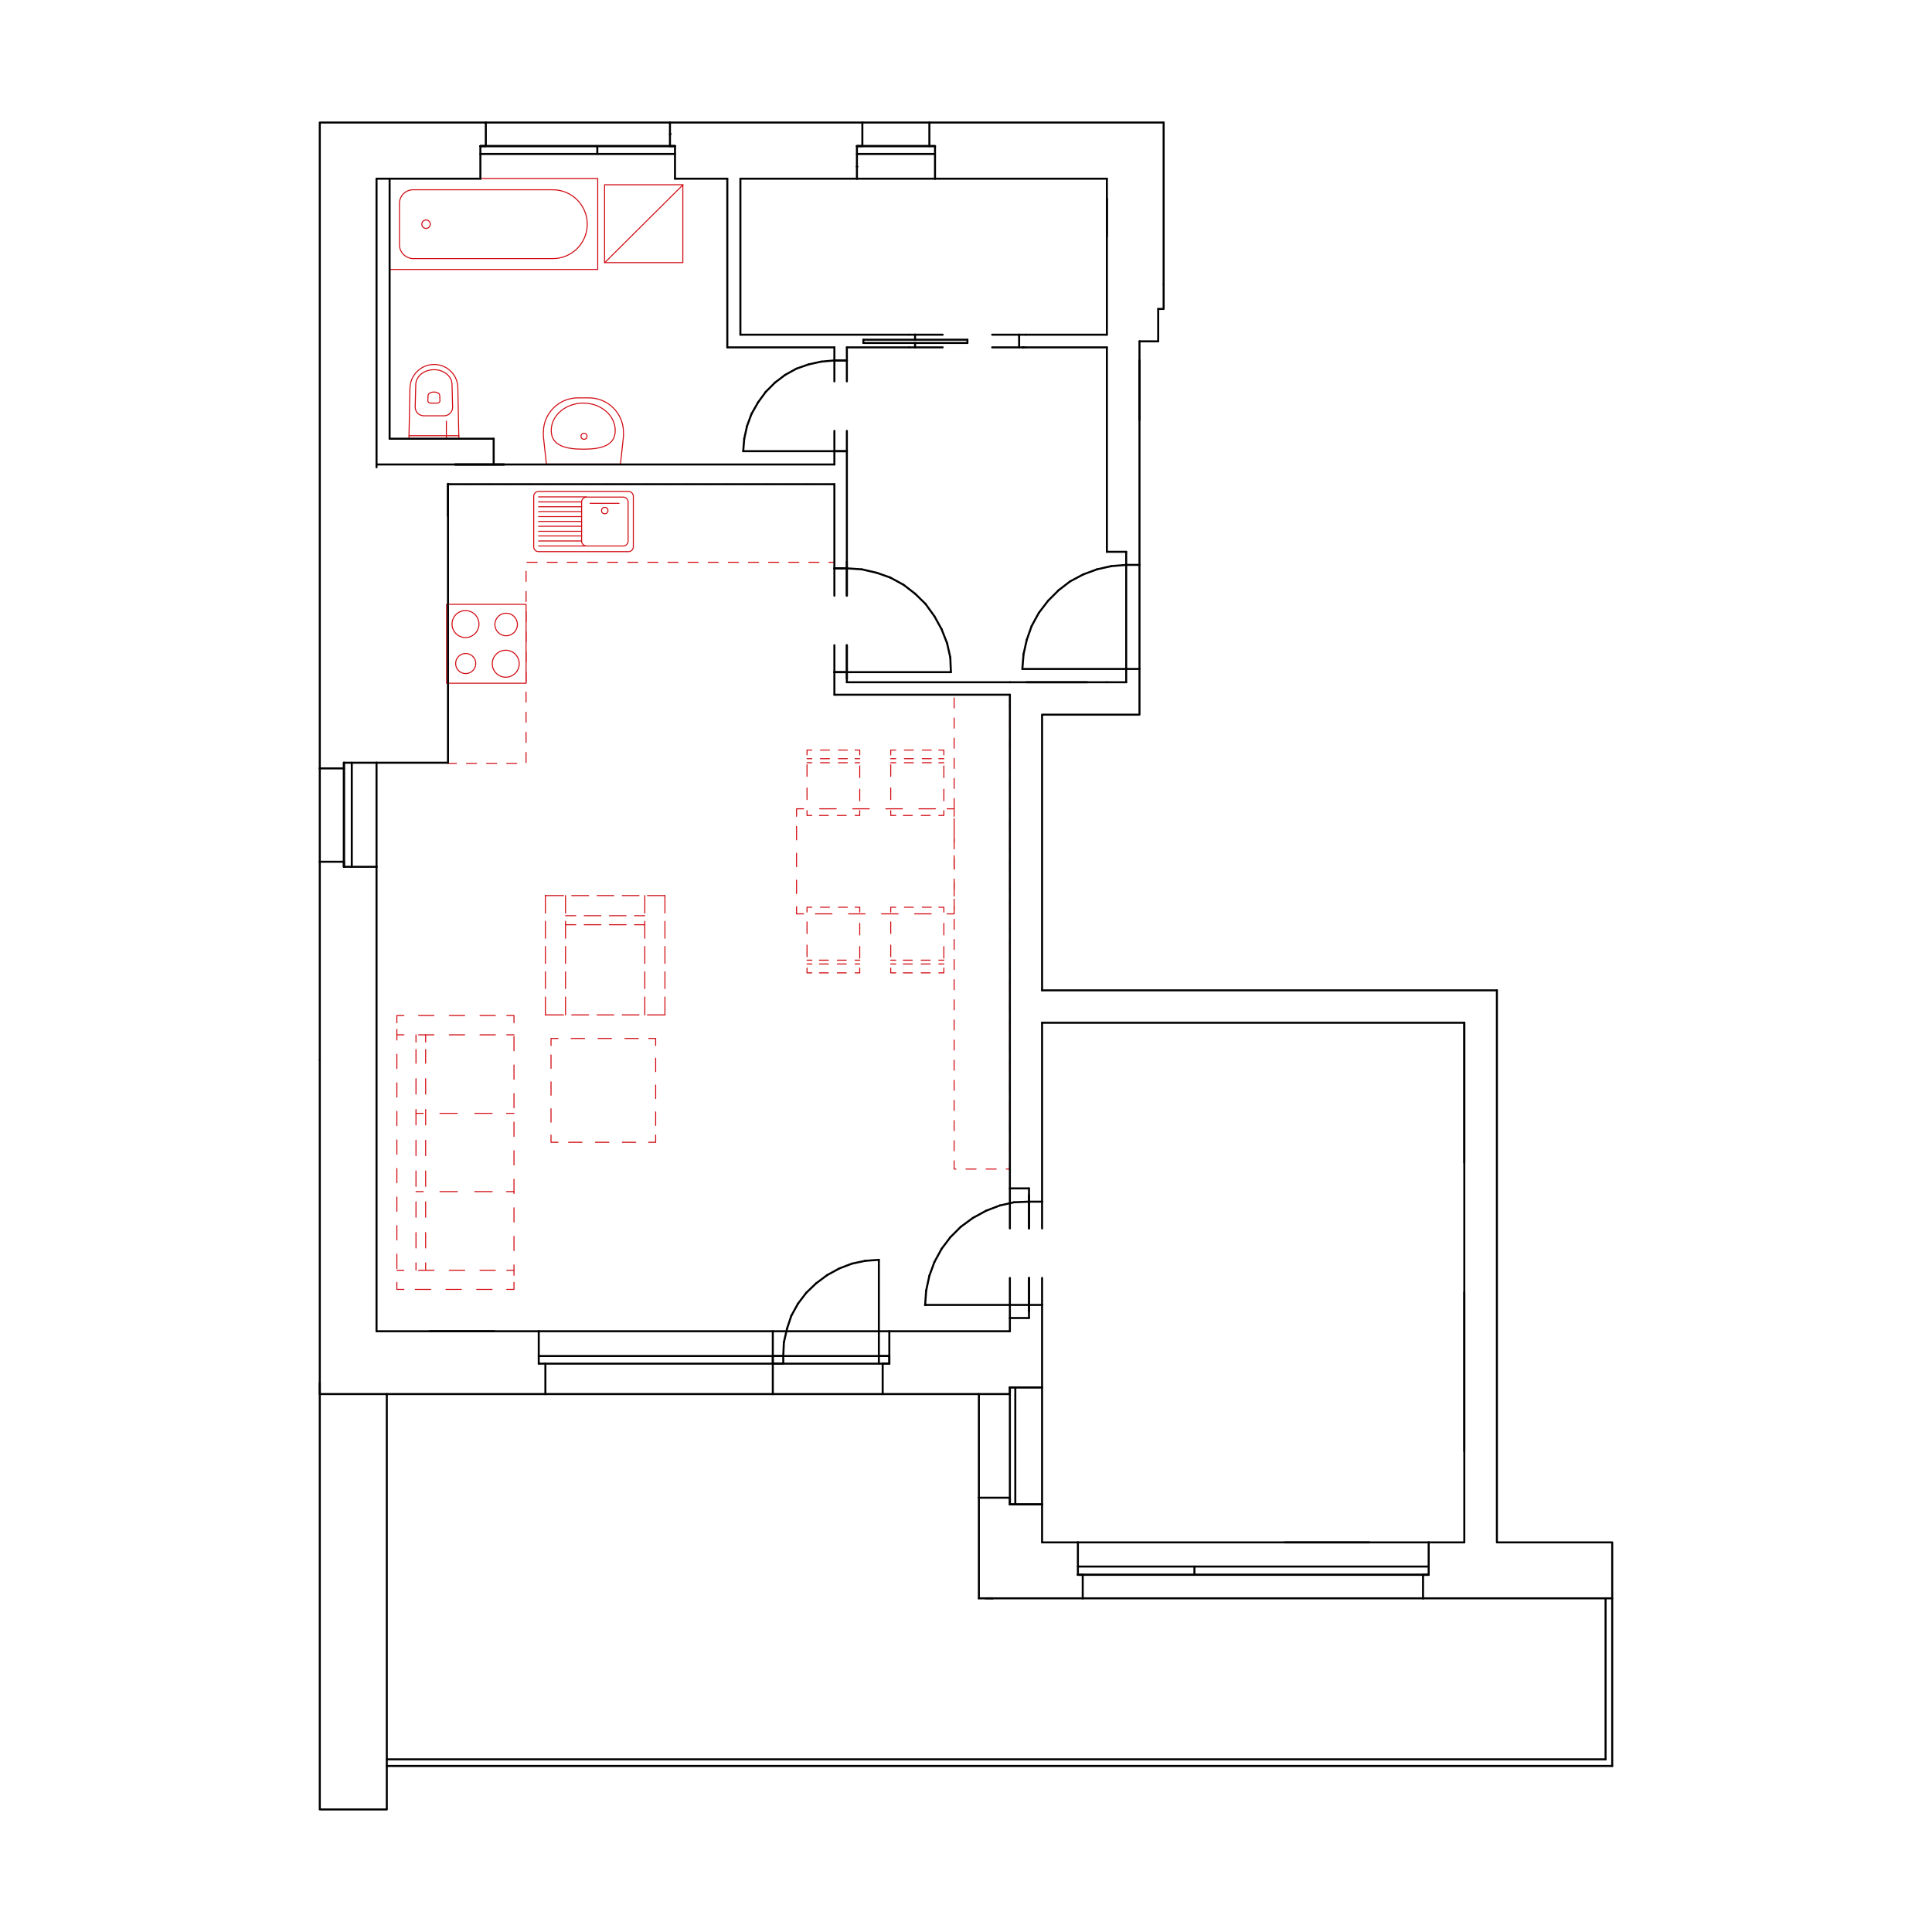 <?xml version="1.0" encoding="utf-8"?>
<!-- Generator: Adobe Illustrator 28.3.0, SVG Export Plug-In . SVG Version: 6.00 Build 0)  -->
<svg version="1.1" id="Layer_1" xmlns="http://www.w3.org/2000/svg" xmlns:xlink="http://www.w3.org/1999/xlink" x="0px" y="0px"
	 viewBox="0 0 960 960" enable-background="new 0 0 960 960" xml:space="preserve">
<g id="Layer_3">
</g>
<g id="Layer_2_00000091698299099516891110000010189685704271535744_">
	<g>
		
			<polygon fill="none" stroke="#D10A11" stroke-width="0.5" stroke-linecap="round" stroke-linejoin="round" stroke-miterlimit="10" stroke-dasharray="5" points="
			414.7,240.6 222.6,240.6 222.6,240.6 222.6,240.6 222.6,379.3 261.4,379.3 261.4,279.4 414.7,279.4 		"/>
		<g>
			<g>
				<g>
					<polyline fill="none" stroke="#D10A11" stroke-width="0.5" stroke-linecap="round" stroke-linejoin="round" points="
						255.4,637.2 255.4,640.7 251.8,640.7 					"/>
					
						<line fill="none" stroke="#D10A11" stroke-width="0.5" stroke-linecap="round" stroke-linejoin="round" stroke-dasharray="7.628,7.628" x1="244.5" y1="640.7" x2="204.4" y2="640.7"/>
					<polyline fill="none" stroke="#D10A11" stroke-width="0.5" stroke-linecap="round" stroke-linejoin="round" points="
						200.7,640.7 197.2,640.7 197.2,637.2 					"/>
					
						<line fill="none" stroke="#D10A11" stroke-width="0.5" stroke-linecap="round" stroke-linejoin="round" stroke-dasharray="7.096,7.096" x1="197.2" y1="630.3" x2="197.2" y2="511.5"/>
					<polyline fill="none" stroke="#D10A11" stroke-width="0.5" stroke-linecap="round" stroke-linejoin="round" points="
						197.2,508.2 197.2,504.6 200.7,504.6 					"/>
					
						<line fill="none" stroke="#D10A11" stroke-width="0.5" stroke-linecap="round" stroke-linejoin="round" stroke-dasharray="7.628,7.628" x1="208" y1="504.6" x2="248.2" y2="504.6"/>
					<polyline fill="none" stroke="#D10A11" stroke-width="0.5" stroke-linecap="round" stroke-linejoin="round" points="
						251.8,504.6 255.4,504.6 255.4,508.2 					"/>
					
						<line fill="none" stroke="#D10A11" stroke-width="0.5" stroke-linecap="round" stroke-linejoin="round" stroke-dasharray="7.096,7.096" x1="255.4" y1="515" x2="255.4" y2="633.7"/>
				</g>
			</g>
			<g>
				<g>
					
						<line fill="none" stroke="#D10A11" stroke-width="0.5" stroke-linecap="round" stroke-linejoin="round" x1="197.2" y1="514.2" x2="200.7" y2="514.2"/>
					
						<line fill="none" stroke="#D10A11" stroke-width="0.5" stroke-linecap="round" stroke-linejoin="round" stroke-dasharray="7.628,7.628" x1="208" y1="514.2" x2="248.2" y2="514.2"/>
					
						<line fill="none" stroke="#D10A11" stroke-width="0.5" stroke-linecap="round" stroke-linejoin="round" x1="251.8" y1="514.2" x2="255.4" y2="514.2"/>
				</g>
			</g>
			<g>
				<g>
					
						<line fill="none" stroke="#D10A11" stroke-width="0.5" stroke-linecap="round" stroke-linejoin="round" x1="197.2" y1="631.2" x2="200.7" y2="631.2"/>
					
						<line fill="none" stroke="#D10A11" stroke-width="0.5" stroke-linecap="round" stroke-linejoin="round" stroke-dasharray="7.628,7.628" x1="208" y1="631.2" x2="248.2" y2="631.2"/>
					
						<line fill="none" stroke="#D10A11" stroke-width="0.5" stroke-linecap="round" stroke-linejoin="round" x1="251.8" y1="631.2" x2="255.4" y2="631.2"/>
				</g>
			</g>
			<g>
				<g>
					
						<line fill="none" stroke="#D10A11" stroke-width="0.5" stroke-linecap="round" stroke-linejoin="round" x1="206.7" y1="631.1" x2="206.7" y2="627.5"/>
					
						<line fill="none" stroke="#D10A11" stroke-width="0.5" stroke-linecap="round" stroke-linejoin="round" stroke-dasharray="7.645,7.645" x1="206.7" y1="620.1" x2="206.7" y2="521.5"/>
					
						<line fill="none" stroke="#D10A11" stroke-width="0.5" stroke-linecap="round" stroke-linejoin="round" x1="206.7" y1="517.8" x2="206.7" y2="514.2"/>
				</g>
			</g>
			<g>
				<g>
					
						<line fill="none" stroke="#D10A11" stroke-width="0.5" stroke-linecap="round" stroke-linejoin="round" x1="211.5" y1="631.1" x2="211.5" y2="627.5"/>
					
						<line fill="none" stroke="#D10A11" stroke-width="0.5" stroke-linecap="round" stroke-linejoin="round" stroke-dasharray="7.645,7.645" x1="211.5" y1="620.1" x2="211.5" y2="521.5"/>
					
						<line fill="none" stroke="#D10A11" stroke-width="0.5" stroke-linecap="round" stroke-linejoin="round" x1="211.5" y1="517.8" x2="211.5" y2="514.2"/>
				</g>
			</g>
			<g>
				<g>
					
						<line fill="none" stroke="#D10A11" stroke-width="0.5" stroke-linecap="round" stroke-linejoin="round" x1="206.7" y1="553.2" x2="210.3" y2="553.2"/>
					
						<line fill="none" stroke="#D10A11" stroke-width="0.5" stroke-linecap="round" stroke-linejoin="round" stroke-dasharray="8.652,8.652" x1="218.6" y1="553.2" x2="247.6" y2="553.2"/>
					
						<line fill="none" stroke="#D10A11" stroke-width="0.5" stroke-linecap="round" stroke-linejoin="round" x1="251.7" y1="553.2" x2="255.4" y2="553.2"/>
				</g>
			</g>
			<g>
				<g>
					
						<line fill="none" stroke="#D10A11" stroke-width="0.5" stroke-linecap="round" stroke-linejoin="round" x1="206.7" y1="592.1" x2="210.3" y2="592.1"/>
					
						<line fill="none" stroke="#D10A11" stroke-width="0.5" stroke-linecap="round" stroke-linejoin="round" stroke-dasharray="8.652,8.652" x1="218.6" y1="592.1" x2="247.6" y2="592.1"/>
					
						<line fill="none" stroke="#D10A11" stroke-width="0.5" stroke-linecap="round" stroke-linejoin="round" x1="251.7" y1="592.1" x2="255.4" y2="592.1"/>
				</g>
			</g>
		</g>
		<g>
			<g>
				<polyline fill="none" stroke="#D10A11" stroke-width="0.5" stroke-linecap="round" stroke-linejoin="round" points="325.8,564 
					325.8,567.6 322.3,567.6 				"/>
				
					<line fill="none" stroke="#D10A11" stroke-width="0.5" stroke-linecap="round" stroke-linejoin="round" stroke-dasharray="6.676,6.676" x1="315.9" y1="567.6" x2="280.6" y2="567.6"/>
				<polyline fill="none" stroke="#D10A11" stroke-width="0.5" stroke-linecap="round" stroke-linejoin="round" points="
					277.3,567.6 273.8,567.6 273.8,564 				"/>
				
					<line fill="none" stroke="#D10A11" stroke-width="0.5" stroke-linecap="round" stroke-linejoin="round" stroke-dasharray="6.68,6.68" x1="273.8" y1="557.6" x2="273.8" y2="522.7"/>
				<polyline fill="none" stroke="#D10A11" stroke-width="0.5" stroke-linecap="round" stroke-linejoin="round" points="
					273.8,519.5 273.8,516 277.3,516 				"/>
				
					<line fill="none" stroke="#D10A11" stroke-width="0.5" stroke-linecap="round" stroke-linejoin="round" stroke-dasharray="6.676,6.676" x1="283.8" y1="516" x2="319" y2="516"/>
				<polyline fill="none" stroke="#D10A11" stroke-width="0.5" stroke-linecap="round" stroke-linejoin="round" points="322.3,516 
					325.8,516 325.8,519.5 				"/>
				
					<line fill="none" stroke="#D10A11" stroke-width="0.5" stroke-linecap="round" stroke-linejoin="round" stroke-dasharray="6.68,6.68" x1="325.8" y1="525.8" x2="325.8" y2="560.8"/>
			</g>
		</g>
		<g>
			
				<line fill="none" stroke="#D10A11" stroke-width="0.5" stroke-linecap="round" stroke-linejoin="round" stroke-miterlimit="10" x1="281" y1="504.3" x2="281" y2="495.4"/>
			
				<line fill="none" stroke="#D10A11" stroke-width="0.5" stroke-linecap="round" stroke-linejoin="round" stroke-miterlimit="10" x1="281" y1="491.2" x2="281" y2="482.9"/>
			
				<line fill="none" stroke="#D10A11" stroke-width="0.5" stroke-linecap="round" stroke-linejoin="round" stroke-miterlimit="10" x1="271" y1="504.3" x2="271" y2="495.4"/>
			
				<line fill="none" stroke="#D10A11" stroke-width="0.5" stroke-linecap="round" stroke-linejoin="round" stroke-miterlimit="10" x1="271" y1="491.2" x2="271" y2="482.9"/>
			
				<line fill="none" stroke="#D10A11" stroke-width="0.5" stroke-linecap="round" stroke-linejoin="round" stroke-miterlimit="10" x1="320.4" y1="504.3" x2="320.4" y2="495.4"/>
			
				<line fill="none" stroke="#D10A11" stroke-width="0.5" stroke-linecap="round" stroke-linejoin="round" stroke-miterlimit="10" x1="320.4" y1="491.2" x2="320.4" y2="482.9"/>
			
				<line fill="none" stroke="#D10A11" stroke-width="0.5" stroke-linecap="round" stroke-linejoin="round" stroke-miterlimit="10" x1="330.4" y1="482.9" x2="330.4" y2="491.2"/>
			
				<line fill="none" stroke="#D10A11" stroke-width="0.5" stroke-linecap="round" stroke-linejoin="round" stroke-miterlimit="10" x1="330.4" y1="495.4" x2="330.4" y2="504.3"/>
			
				<line fill="none" stroke="#D10A11" stroke-width="0.5" stroke-linecap="round" stroke-linejoin="round" stroke-miterlimit="10" x1="330.4" y1="504.3" x2="321.7" y2="504.3"/>
			
				<line fill="none" stroke="#D10A11" stroke-width="0.5" stroke-linecap="round" stroke-linejoin="round" stroke-miterlimit="10" x1="317.5" y1="504.3" x2="309.2" y2="504.3"/>
			
				<line fill="none" stroke="#D10A11" stroke-width="0.5" stroke-linecap="round" stroke-linejoin="round" stroke-miterlimit="10" x1="305" y1="504.3" x2="296.7" y2="504.3"/>
			
				<line fill="none" stroke="#D10A11" stroke-width="0.5" stroke-linecap="round" stroke-linejoin="round" stroke-miterlimit="10" x1="292.5" y1="504.3" x2="284.1" y2="504.3"/>
			
				<line fill="none" stroke="#D10A11" stroke-width="0.5" stroke-linecap="round" stroke-linejoin="round" stroke-miterlimit="10" x1="280" y1="504.3" x2="271" y2="504.3"/>
			
				<line fill="none" stroke="#D10A11" stroke-width="0.5" stroke-linecap="round" stroke-linejoin="round" stroke-miterlimit="10" x1="281" y1="478.7" x2="281" y2="470.3"/>
			
				<line fill="none" stroke="#D10A11" stroke-width="0.5" stroke-linecap="round" stroke-linejoin="round" stroke-miterlimit="10" x1="281" y1="466.2" x2="281" y2="457.8"/>
			
				<line fill="none" stroke="#D10A11" stroke-width="0.5" stroke-linecap="round" stroke-linejoin="round" stroke-miterlimit="10" x1="281" y1="453.7" x2="281" y2="445"/>
			
				<line fill="none" stroke="#D10A11" stroke-width="0.5" stroke-linecap="round" stroke-linejoin="round" stroke-miterlimit="10" x1="271" y1="478.7" x2="271" y2="470.3"/>
			
				<line fill="none" stroke="#D10A11" stroke-width="0.5" stroke-linecap="round" stroke-linejoin="round" stroke-miterlimit="10" x1="271" y1="466.2" x2="271" y2="457.8"/>
			
				<line fill="none" stroke="#D10A11" stroke-width="0.5" stroke-linecap="round" stroke-linejoin="round" stroke-miterlimit="10" x1="271" y1="453.7" x2="271" y2="445"/>
			
				<line fill="none" stroke="#D10A11" stroke-width="0.5" stroke-linecap="round" stroke-linejoin="round" stroke-miterlimit="10" x1="320.4" y1="478.7" x2="320.4" y2="470.3"/>
			
				<line fill="none" stroke="#D10A11" stroke-width="0.5" stroke-linecap="round" stroke-linejoin="round" stroke-miterlimit="10" x1="320.4" y1="466.2" x2="320.4" y2="457.8"/>
			
				<line fill="none" stroke="#D10A11" stroke-width="0.5" stroke-linecap="round" stroke-linejoin="round" stroke-miterlimit="10" x1="320.4" y1="453.7" x2="320.4" y2="445"/>
			
				<line fill="none" stroke="#D10A11" stroke-width="0.5" stroke-linecap="round" stroke-linejoin="round" stroke-miterlimit="10" x1="330.4" y1="445" x2="330.4" y2="453.7"/>
			
				<line fill="none" stroke="#D10A11" stroke-width="0.5" stroke-linecap="round" stroke-linejoin="round" stroke-miterlimit="10" x1="330.4" y1="457.8" x2="330.4" y2="466.2"/>
			
				<line fill="none" stroke="#D10A11" stroke-width="0.5" stroke-linecap="round" stroke-linejoin="round" stroke-miterlimit="10" x1="330.4" y1="470.3" x2="330.4" y2="478.7"/>
			
				<line fill="none" stroke="#D10A11" stroke-width="0.5" stroke-linecap="round" stroke-linejoin="round" stroke-miterlimit="10" x1="320.4" y1="459.5" x2="315.3" y2="459.5"/>
			
				<line fill="none" stroke="#D10A11" stroke-width="0.5" stroke-linecap="round" stroke-linejoin="round" stroke-miterlimit="10" x1="311.1" y1="459.5" x2="302.8" y2="459.5"/>
			
				<line fill="none" stroke="#D10A11" stroke-width="0.5" stroke-linecap="round" stroke-linejoin="round" stroke-miterlimit="10" x1="298.6" y1="459.5" x2="290.3" y2="459.5"/>
			
				<line fill="none" stroke="#D10A11" stroke-width="0.5" stroke-linecap="round" stroke-linejoin="round" stroke-miterlimit="10" x1="286.1" y1="459.5" x2="281" y2="459.5"/>
			
				<line fill="none" stroke="#D10A11" stroke-width="0.5" stroke-linecap="round" stroke-linejoin="round" stroke-miterlimit="10" x1="320.4" y1="455" x2="315.3" y2="455"/>
			
				<line fill="none" stroke="#D10A11" stroke-width="0.5" stroke-linecap="round" stroke-linejoin="round" stroke-miterlimit="10" x1="311.1" y1="455" x2="302.8" y2="455"/>
			
				<line fill="none" stroke="#D10A11" stroke-width="0.5" stroke-linecap="round" stroke-linejoin="round" stroke-miterlimit="10" x1="298.6" y1="455" x2="290.3" y2="455"/>
			
				<line fill="none" stroke="#D10A11" stroke-width="0.5" stroke-linecap="round" stroke-linejoin="round" stroke-miterlimit="10" x1="286.1" y1="455" x2="281" y2="455"/>
			
				<line fill="none" stroke="#D10A11" stroke-width="0.5" stroke-linecap="round" stroke-linejoin="round" stroke-miterlimit="10" x1="271" y1="445" x2="280" y2="445"/>
			
				<line fill="none" stroke="#D10A11" stroke-width="0.5" stroke-linecap="round" stroke-linejoin="round" stroke-miterlimit="10" x1="284.1" y1="445" x2="292.5" y2="445"/>
			
				<line fill="none" stroke="#D10A11" stroke-width="0.5" stroke-linecap="round" stroke-linejoin="round" stroke-miterlimit="10" x1="296.7" y1="445" x2="305" y2="445"/>
			
				<line fill="none" stroke="#D10A11" stroke-width="0.5" stroke-linecap="round" stroke-linejoin="round" stroke-miterlimit="10" x1="309.2" y1="445" x2="317.5" y2="445"/>
			
				<line fill="none" stroke="#D10A11" stroke-width="0.5" stroke-linecap="round" stroke-linejoin="round" stroke-miterlimit="10" x1="321.7" y1="445" x2="330.4" y2="445"/>
		</g>
		<g>
			<g>
				<g>
					<g>
						
							<line fill="none" stroke="#D10A11" stroke-width="0.5" stroke-linecap="round" stroke-linejoin="round" x1="401" y1="377" x2="403.4" y2="377"/>
						
							<line fill="none" stroke="#D10A11" stroke-width="0.5" stroke-linecap="round" stroke-linejoin="round" stroke-dasharray="4.449,4.449" x1="407.7" y1="377" x2="422.8" y2="377"/>
						
							<line fill="none" stroke="#D10A11" stroke-width="0.5" stroke-linecap="round" stroke-linejoin="round" x1="424.9" y1="377" x2="427.2" y2="377"/>
					</g>
				</g>
				<g>
					<g>
						
							<line fill="none" stroke="#D10A11" stroke-width="0.5" stroke-linecap="round" stroke-linejoin="round" x1="401" y1="379" x2="403.4" y2="379"/>
						
							<line fill="none" stroke="#D10A11" stroke-width="0.5" stroke-linecap="round" stroke-linejoin="round" stroke-dasharray="4.449,4.449" x1="407.7" y1="379" x2="422.8" y2="379"/>
						
							<line fill="none" stroke="#D10A11" stroke-width="0.5" stroke-linecap="round" stroke-linejoin="round" x1="424.9" y1="379" x2="427.2" y2="379"/>
					</g>
				</g>
				<g>
					<g>
						<polyline fill="none" stroke="#D10A11" stroke-width="0.5" stroke-linecap="round" stroke-linejoin="round" points="
							427.2,402.8 427.2,405.2 424.9,405.2 						"/>
						
							<line fill="none" stroke="#D10A11" stroke-width="0.5" stroke-linecap="round" stroke-linejoin="round" stroke-dasharray="4.449,4.449" x1="420.5" y1="405.2" x2="405.5" y2="405.2"/>
						<polyline fill="none" stroke="#D10A11" stroke-width="0.5" stroke-linecap="round" stroke-linejoin="round" points="
							403.4,405.2 401,405.2 401,402.8 						"/>
						
							<line fill="none" stroke="#D10A11" stroke-width="0.5" stroke-linecap="round" stroke-linejoin="round" stroke-dasharray="5.768,5.768" x1="401" y1="397.3" x2="401" y2="377.8"/>
						<polyline fill="none" stroke="#D10A11" stroke-width="0.5" stroke-linecap="round" stroke-linejoin="round" points="
							401,375.1 401,372.7 403.4,372.7 						"/>
						
							<line fill="none" stroke="#D10A11" stroke-width="0.5" stroke-linecap="round" stroke-linejoin="round" stroke-dasharray="4.449,4.449" x1="407.7" y1="372.7" x2="422.8" y2="372.7"/>
						<polyline fill="none" stroke="#D10A11" stroke-width="0.5" stroke-linecap="round" stroke-linejoin="round" points="
							424.9,372.7 427.2,372.7 427.2,375.1 						"/>
						
							<line fill="none" stroke="#D10A11" stroke-width="0.5" stroke-linecap="round" stroke-linejoin="round" stroke-dasharray="5.768,5.768" x1="427.2" y1="380.6" x2="427.2" y2="400"/>
					</g>
				</g>
			</g>
			<g>
				<g>
					<g>
						
							<line fill="none" stroke="#D10A11" stroke-width="0.5" stroke-linecap="round" stroke-linejoin="round" x1="442.6" y1="377" x2="445.1" y2="377"/>
						
							<line fill="none" stroke="#D10A11" stroke-width="0.5" stroke-linecap="round" stroke-linejoin="round" stroke-dasharray="4.449,4.449" x1="449.4" y1="377" x2="464.4" y2="377"/>
						
							<line fill="none" stroke="#D10A11" stroke-width="0.5" stroke-linecap="round" stroke-linejoin="round" x1="466.5" y1="377" x2="469" y2="377"/>
					</g>
				</g>
				<g>
					<g>
						
							<line fill="none" stroke="#D10A11" stroke-width="0.5" stroke-linecap="round" stroke-linejoin="round" x1="442.6" y1="379" x2="445.1" y2="379"/>
						
							<line fill="none" stroke="#D10A11" stroke-width="0.5" stroke-linecap="round" stroke-linejoin="round" stroke-dasharray="4.449,4.449" x1="449.4" y1="379" x2="464.4" y2="379"/>
						
							<line fill="none" stroke="#D10A11" stroke-width="0.5" stroke-linecap="round" stroke-linejoin="round" x1="466.5" y1="379" x2="469" y2="379"/>
					</g>
				</g>
				<g>
					<g>
						<polyline fill="none" stroke="#D10A11" stroke-width="0.5" stroke-linecap="round" stroke-linejoin="round" points="
							469,402.8 469,405.2 466.5,405.2 						"/>
						
							<line fill="none" stroke="#D10A11" stroke-width="0.5" stroke-linecap="round" stroke-linejoin="round" stroke-dasharray="4.449,4.449" x1="462.2" y1="405.2" x2="447.3" y2="405.2"/>
						<polyline fill="none" stroke="#D10A11" stroke-width="0.5" stroke-linecap="round" stroke-linejoin="round" points="
							445.1,405.2 442.6,405.2 442.6,402.8 						"/>
						
							<line fill="none" stroke="#D10A11" stroke-width="0.5" stroke-linecap="round" stroke-linejoin="round" stroke-dasharray="5.768,5.768" x1="442.6" y1="397.3" x2="442.6" y2="377.8"/>
						<polyline fill="none" stroke="#D10A11" stroke-width="0.5" stroke-linecap="round" stroke-linejoin="round" points="
							442.6,375.1 442.6,372.7 445.1,372.7 						"/>
						
							<line fill="none" stroke="#D10A11" stroke-width="0.5" stroke-linecap="round" stroke-linejoin="round" stroke-dasharray="4.449,4.449" x1="449.4" y1="372.7" x2="464.4" y2="372.7"/>
						<polyline fill="none" stroke="#D10A11" stroke-width="0.5" stroke-linecap="round" stroke-linejoin="round" points="
							466.5,372.7 469,372.7 469,375.1 						"/>
						
							<line fill="none" stroke="#D10A11" stroke-width="0.5" stroke-linecap="round" stroke-linejoin="round" stroke-dasharray="5.768,5.768" x1="469" y1="380.6" x2="469" y2="400"/>
					</g>
				</g>
			</g>
			<g>
				<g>
					<g>
						
							<line fill="none" stroke="#D10A11" stroke-width="0.5" stroke-linecap="round" stroke-linejoin="round" x1="469" y1="479" x2="466.5" y2="479"/>
						
							<line fill="none" stroke="#D10A11" stroke-width="0.5" stroke-linecap="round" stroke-linejoin="round" stroke-dasharray="4.449,4.449" x1="462.2" y1="479" x2="447.3" y2="479"/>
						
							<line fill="none" stroke="#D10A11" stroke-width="0.5" stroke-linecap="round" stroke-linejoin="round" x1="445.1" y1="479" x2="442.6" y2="479"/>
					</g>
				</g>
				<g>
					<g>
						
							<line fill="none" stroke="#D10A11" stroke-width="0.5" stroke-linecap="round" stroke-linejoin="round" x1="469" y1="477.1" x2="466.5" y2="477.1"/>
						
							<line fill="none" stroke="#D10A11" stroke-width="0.5" stroke-linecap="round" stroke-linejoin="round" stroke-dasharray="4.449,4.449" x1="462.2" y1="477.1" x2="447.3" y2="477.1"/>
						
							<line fill="none" stroke="#D10A11" stroke-width="0.5" stroke-linecap="round" stroke-linejoin="round" x1="445.1" y1="477.1" x2="442.6" y2="477.1"/>
					</g>
				</g>
				<g>
					<g>
						<polyline fill="none" stroke="#D10A11" stroke-width="0.5" stroke-linecap="round" stroke-linejoin="round" points="
							442.6,453.2 442.6,450.8 445.1,450.8 						"/>
						
							<line fill="none" stroke="#D10A11" stroke-width="0.5" stroke-linecap="round" stroke-linejoin="round" stroke-dasharray="4.449,4.449" x1="449.4" y1="450.8" x2="464.4" y2="450.8"/>
						<polyline fill="none" stroke="#D10A11" stroke-width="0.5" stroke-linecap="round" stroke-linejoin="round" points="
							466.5,450.8 469,450.8 469,453.2 						"/>
						
							<line fill="none" stroke="#D10A11" stroke-width="0.5" stroke-linecap="round" stroke-linejoin="round" stroke-dasharray="5.768,5.768" x1="469" y1="458.8" x2="469" y2="478.2"/>
						<polyline fill="none" stroke="#D10A11" stroke-width="0.5" stroke-linecap="round" stroke-linejoin="round" points="469,481 
							469,483.4 466.5,483.4 						"/>
						
							<line fill="none" stroke="#D10A11" stroke-width="0.5" stroke-linecap="round" stroke-linejoin="round" stroke-dasharray="4.449,4.449" x1="462.2" y1="483.4" x2="447.3" y2="483.4"/>
						<polyline fill="none" stroke="#D10A11" stroke-width="0.5" stroke-linecap="round" stroke-linejoin="round" points="
							445.1,483.4 442.6,483.4 442.6,481 						"/>
						
							<line fill="none" stroke="#D10A11" stroke-width="0.5" stroke-linecap="round" stroke-linejoin="round" stroke-dasharray="5.768,5.768" x1="442.6" y1="475.4" x2="442.6" y2="455.9"/>
					</g>
				</g>
			</g>
			<g>
				<g>
					<g>
						
							<line fill="none" stroke="#D10A11" stroke-width="0.5" stroke-linecap="round" stroke-linejoin="round" x1="427.2" y1="479" x2="424.9" y2="479"/>
						
							<line fill="none" stroke="#D10A11" stroke-width="0.5" stroke-linecap="round" stroke-linejoin="round" stroke-dasharray="4.449,4.449" x1="420.5" y1="479" x2="405.5" y2="479"/>
						
							<line fill="none" stroke="#D10A11" stroke-width="0.5" stroke-linecap="round" stroke-linejoin="round" x1="403.4" y1="479" x2="401" y2="479"/>
					</g>
				</g>
				<g>
					<g>
						
							<line fill="none" stroke="#D10A11" stroke-width="0.5" stroke-linecap="round" stroke-linejoin="round" x1="427.2" y1="477.1" x2="424.9" y2="477.1"/>
						
							<line fill="none" stroke="#D10A11" stroke-width="0.5" stroke-linecap="round" stroke-linejoin="round" stroke-dasharray="4.449,4.449" x1="420.5" y1="477.1" x2="405.5" y2="477.1"/>
						
							<line fill="none" stroke="#D10A11" stroke-width="0.5" stroke-linecap="round" stroke-linejoin="round" x1="403.4" y1="477.1" x2="401" y2="477.1"/>
					</g>
				</g>
				<g>
					<g>
						<polyline fill="none" stroke="#D10A11" stroke-width="0.5" stroke-linecap="round" stroke-linejoin="round" points="
							401,453.2 401,450.8 403.4,450.8 						"/>
						
							<line fill="none" stroke="#D10A11" stroke-width="0.5" stroke-linecap="round" stroke-linejoin="round" stroke-dasharray="4.449,4.449" x1="407.7" y1="450.8" x2="422.8" y2="450.8"/>
						<polyline fill="none" stroke="#D10A11" stroke-width="0.5" stroke-linecap="round" stroke-linejoin="round" points="
							424.9,450.8 427.2,450.8 427.2,453.2 						"/>
						
							<line fill="none" stroke="#D10A11" stroke-width="0.5" stroke-linecap="round" stroke-linejoin="round" stroke-dasharray="5.768,5.768" x1="427.2" y1="458.8" x2="427.2" y2="478.2"/>
						<polyline fill="none" stroke="#D10A11" stroke-width="0.5" stroke-linecap="round" stroke-linejoin="round" points="
							427.2,481 427.2,483.4 424.9,483.4 						"/>
						
							<line fill="none" stroke="#D10A11" stroke-width="0.5" stroke-linecap="round" stroke-linejoin="round" stroke-dasharray="4.449,4.449" x1="420.5" y1="483.4" x2="405.5" y2="483.4"/>
						<polyline fill="none" stroke="#D10A11" stroke-width="0.5" stroke-linecap="round" stroke-linejoin="round" points="
							403.4,483.4 401,483.4 401,481 						"/>
						
							<line fill="none" stroke="#D10A11" stroke-width="0.5" stroke-linecap="round" stroke-linejoin="round" stroke-dasharray="5.768,5.768" x1="401" y1="475.4" x2="401" y2="455.9"/>
					</g>
				</g>
			</g>
			<g>
				<g>
					<polyline fill="none" stroke="#D10A11" stroke-width="0.5" stroke-linecap="round" stroke-linejoin="round" points="
						474.1,450.5 474.1,454.1 470.6,454.1 					"/>
					
						<line fill="none" stroke="#D10A11" stroke-width="0.5" stroke-linecap="round" stroke-linejoin="round" stroke-dasharray="8.216,8.216" x1="462.7" y1="454.1" x2="403.3" y2="454.1"/>
					<polyline fill="none" stroke="#D10A11" stroke-width="0.5" stroke-linecap="round" stroke-linejoin="round" points="
						399.3,454.1 395.8,454.1 395.8,450.5 					"/>
					
						<line fill="none" stroke="#D10A11" stroke-width="0.5" stroke-linecap="round" stroke-linejoin="round" stroke-dasharray="6.672,6.672" x1="395.8" y1="444" x2="395.8" y2="408.7"/>
					<polyline fill="none" stroke="#D10A11" stroke-width="0.5" stroke-linecap="round" stroke-linejoin="round" points="
						395.8,405.6 395.8,401.9 399.3,401.9 					"/>
					
						<line fill="none" stroke="#D10A11" stroke-width="0.5" stroke-linecap="round" stroke-linejoin="round" stroke-dasharray="8.216,8.216" x1="407.3" y1="401.9" x2="466.6" y2="401.9"/>
					<polyline fill="none" stroke="#D10A11" stroke-width="0.5" stroke-linecap="round" stroke-linejoin="round" points="
						470.6,401.9 474.1,401.9 474.1,405.6 					"/>
					
						<line fill="none" stroke="#D10A11" stroke-width="0.5" stroke-linecap="round" stroke-linejoin="round" stroke-dasharray="6.672,6.672" x1="474.1" y1="411.9" x2="474.1" y2="447.3"/>
				</g>
			</g>
		</g>
		<g>
			
				<rect x="221.9" y="300.3" fill="none" stroke="#D10A11" stroke-width="0.5" stroke-linecap="round" stroke-linejoin="round" stroke-miterlimit="10" width="39.5" height="39.2"/>
			
				<circle fill="none" stroke="#D10A11" stroke-width="0.5" stroke-linecap="round" stroke-linejoin="round" stroke-miterlimit="10" cx="251.3" cy="329.8" r="6.7"/>
			
				<circle fill="none" stroke="#D10A11" stroke-width="0.5" stroke-linecap="round" stroke-linejoin="round" stroke-miterlimit="10" cx="251.5" cy="310.3" r="5.6"/>
			
				<circle fill="none" stroke="#D10A11" stroke-width="0.5" stroke-linecap="round" stroke-linejoin="round" stroke-miterlimit="10" cx="231.3" cy="310.1" r="6.7"/>
			
				<circle fill="none" stroke="#D10A11" stroke-width="0.5" stroke-linecap="round" stroke-linejoin="round" stroke-miterlimit="10" cx="231.4" cy="329.7" r="5"/>
		</g>
		
			<path fill="none" stroke="#D10A11" stroke-width="0.5" stroke-linecap="round" stroke-linejoin="round" stroke-miterlimit="10" d="
			M265.2,271.7v-25.1c0-1.3,1.1-2.4,2.4-2.4h44.7c1.3,0,2.4,1.1,2.4,2.4v25.1c0,1.3-1.1,2.4-2.4,2.4h-44.7
			C266.2,274.1,265.2,273,265.2,271.7z"/>
		
			<path fill="none" stroke="#D10A11" stroke-width="0.5" stroke-linecap="round" stroke-linejoin="round" stroke-miterlimit="10" d="
			M289,268.9v-19.5c0-1.3,1.1-2.4,2.4-2.4h18.3c1.3,0,2.4,1.1,2.4,2.4v19.5c0,1.3-1.1,2.4-2.4,2.4h-18.3
			C290.1,271.3,289,270.2,289,268.9z"/>
		
			<line fill="none" stroke="#D10A11" stroke-width="0.5" stroke-linecap="round" stroke-linejoin="round" stroke-miterlimit="10" x1="267.6" y1="246.9" x2="291.3" y2="246.9"/>
		
			<line fill="none" stroke="#D10A11" stroke-width="0.5" stroke-linecap="round" stroke-linejoin="round" stroke-miterlimit="10" x1="267.6" y1="249.4" x2="289" y2="249.4"/>
		
			<line fill="none" stroke="#D10A11" stroke-width="0.5" stroke-linecap="round" stroke-linejoin="round" stroke-miterlimit="10" x1="267.6" y1="251.8" x2="289" y2="251.8"/>
		
			<line fill="none" stroke="#D10A11" stroke-width="0.5" stroke-linecap="round" stroke-linejoin="round" stroke-miterlimit="10" x1="267.6" y1="254.2" x2="289" y2="254.2"/>
		
			<line fill="none" stroke="#D10A11" stroke-width="0.5" stroke-linecap="round" stroke-linejoin="round" stroke-miterlimit="10" x1="267.6" y1="256.7" x2="289" y2="256.7"/>
		
			<line fill="none" stroke="#D10A11" stroke-width="0.5" stroke-linecap="round" stroke-linejoin="round" stroke-miterlimit="10" x1="267.6" y1="259.1" x2="289" y2="259.1"/>
		
			<line fill="none" stroke="#D10A11" stroke-width="0.5" stroke-linecap="round" stroke-linejoin="round" stroke-miterlimit="10" x1="267.6" y1="261.5" x2="289" y2="261.5"/>
		
			<line fill="none" stroke="#D10A11" stroke-width="0.5" stroke-linecap="round" stroke-linejoin="round" stroke-miterlimit="10" x1="267.6" y1="264" x2="289" y2="264"/>
		
			<line fill="none" stroke="#D10A11" stroke-width="0.5" stroke-linecap="round" stroke-linejoin="round" stroke-miterlimit="10" x1="267.6" y1="266.3" x2="289" y2="266.3"/>
		
			<line fill="none" stroke="#D10A11" stroke-width="0.5" stroke-linecap="round" stroke-linejoin="round" stroke-miterlimit="10" x1="267.6" y1="268.8" x2="289" y2="268.8"/>
		
			<line fill="none" stroke="#D10A11" stroke-width="0.5" stroke-linecap="round" stroke-linejoin="round" stroke-miterlimit="10" x1="267.6" y1="271.3" x2="291.3" y2="271.3"/>
		
			<line fill="none" stroke="#D10A11" stroke-width="0.5" stroke-linecap="round" stroke-linejoin="round" stroke-miterlimit="10" x1="307.6" y1="250.1" x2="293.2" y2="250.1"/>
		
			<circle fill="none" stroke="#D10A11" stroke-width="0.5" stroke-linecap="round" stroke-linejoin="round" stroke-miterlimit="10" cx="300.5" cy="253.7" r="1.6"/>
		<g>
			
				<path fill="none" stroke="#D10A11" stroke-width="0.5" stroke-linecap="round" stroke-linejoin="round" stroke-miterlimit="10" d="
				M271.5,230.6h36.8l1.5-13.8v-2c0-9.4-7.7-17.1-17.1-17.1h-5.6c-9.4,0-17.1,7.7-17.1,17.1v2L271.5,230.6z"/>
			
				<path fill="none" stroke="#D10A11" stroke-width="0.5" stroke-linecap="round" stroke-linejoin="round" stroke-miterlimit="10" d="
				M273.9,213.9c0,7.5,7.1,9.3,15.9,9.3c8.8,0,15.9-1.7,15.9-9.3c0-7.5-7.1-13.6-15.9-13.6C281.1,200.3,273.9,206.4,273.9,213.9z"/>
			
				<circle fill="none" stroke="#D10A11" stroke-width="0.5" stroke-linecap="round" stroke-linejoin="round" stroke-miterlimit="10" cx="290.2" cy="216.8" r="1.5"/>
		</g>
		<g>
			
				<path fill="none" stroke="#D10A11" stroke-width="0.5" stroke-linecap="round" stroke-linejoin="round" stroke-miterlimit="10" d="
				M215.7,181.1L215.7,181.1c6.5,0,11.8,5.2,11.8,11.7l0.5,25.1h-24.8l0.5-25.1C203.9,186.3,209.2,181.1,215.7,181.1z"/>
			
				<path fill="none" stroke="#D10A11" stroke-width="0.5" stroke-linecap="round" stroke-linejoin="round" stroke-miterlimit="10" d="
				M215.7,183.7L215.7,183.7c4.8,0,8.8,3.2,8.9,7.2l0.3,11.3c0.1,2.4-1.8,4.4-4.3,4.4h-10c-2.4,0-4.3-1.9-4.3-4.4l0.3-11.3
				C206.8,186.9,210.7,183.7,215.7,183.7z"/>
			
				<path fill="none" stroke="#D10A11" stroke-width="0.5" stroke-linecap="round" stroke-linejoin="round" stroke-miterlimit="10" d="
				M215.7,194.8L215.7,194.8c1.5,0,2.8,0.8,2.8,1.7l0.1,2.7c0,0.5-0.5,1.1-1.4,1.1H214c-0.8,0-1.4-0.5-1.4-1.1l0.1-2.7
				C212.8,195.5,214.1,194.8,215.7,194.8z"/>
			
				<line fill="none" stroke="#D10A11" stroke-width="0.5" stroke-linecap="round" stroke-linejoin="round" stroke-miterlimit="10" x1="203.3" y1="216.5" x2="228.1" y2="216.5"/>
			
				<line fill="none" stroke="#D10A11" stroke-width="0.5" stroke-linecap="round" stroke-linejoin="round" stroke-miterlimit="10" x1="221.8" y1="218" x2="221.8" y2="209.3"/>
		</g>
		<g>
			
				<rect x="193.5" y="88.7" fill="none" stroke="#D10A11" stroke-width="0.5" stroke-linecap="round" stroke-linejoin="round" stroke-miterlimit="10" width="103.5" height="45.2"/>
			
				<path fill="none" stroke="#D10A11" stroke-width="0.5" stroke-linecap="round" stroke-linejoin="round" stroke-miterlimit="10" d="
				M198.5,121.7V101c0-3.7,3.1-6.7,6.7-6.7h69.5c9.5,0,17.1,7.7,17.1,17.1l0,0c0,9.5-7.7,17.1-17.1,17.1h-69.5
				C201.6,128.4,198.5,125.4,198.5,121.7z"/>
			
				<circle fill="none" stroke="#D10A11" stroke-width="0.5" stroke-linecap="round" stroke-linejoin="round" stroke-miterlimit="10" cx="211.7" cy="111.4" r="2.1"/>
		</g>
		<g>
			
				<rect x="300.4" y="91.8" fill="none" stroke="#D10A11" stroke-width="0.5" stroke-linecap="round" stroke-linejoin="round" stroke-miterlimit="10" width="38.9" height="38.7"/>
			
				<line fill="none" stroke="#D10A11" stroke-width="0.5" stroke-linecap="round" stroke-linejoin="round" stroke-miterlimit="10" x1="300.5" y1="130.5" x2="339.4" y2="91.8"/>
		</g>
		
			<rect x="474.1" y="345.2" fill="none" stroke="#D10A11" stroke-width="0.5" stroke-linecap="round" stroke-linejoin="round" stroke-miterlimit="10" stroke-dasharray="5" width="27.6" height="235.7"/>
		
			<line fill="none" stroke="#000000" stroke-linecap="round" stroke-linejoin="round" stroke-miterlimit="10" x1="158.9" y1="526.8" x2="158.9" y2="428.2"/>
		
			<line fill="none" stroke="#000000" stroke-linecap="round" stroke-linejoin="round" stroke-miterlimit="10" x1="187.1" y1="88.8" x2="187.1" y2="232.2"/>
		
			<line fill="none" stroke="#000000" stroke-linecap="round" stroke-linejoin="round" stroke-miterlimit="10" x1="367.9" y1="88.8" x2="425.8" y2="88.8"/>
		
			<line fill="none" stroke="#000000" stroke-linecap="round" stroke-linejoin="round" stroke-miterlimit="10" x1="451.7" y1="166.3" x2="367.9" y2="166.3"/>
		
			<line fill="none" stroke="#000000" stroke-linecap="round" stroke-linejoin="round" stroke-miterlimit="10" x1="367.9" y1="166.3" x2="367.9" y2="88.8"/>
		
			<line fill="none" stroke="#000000" stroke-linecap="round" stroke-linejoin="round" stroke-miterlimit="10" x1="414.6" y1="172.6" x2="361.4" y2="172.6"/>
		
			<line fill="none" stroke="#000000" stroke-linecap="round" stroke-linejoin="round" stroke-miterlimit="10" x1="361.4" y1="172.6" x2="361.4" y2="88.8"/>
		
			<line fill="none" stroke="#000000" stroke-linecap="round" stroke-linejoin="round" stroke-miterlimit="10" x1="578.2" y1="60.9" x2="578.2" y2="141.4"/>
		
			<line fill="none" stroke="#000000" stroke-linecap="round" stroke-linejoin="round" stroke-miterlimit="10" x1="550" y1="274.2" x2="550" y2="172.6"/>
		
			<line fill="none" stroke="#000000" stroke-linecap="round" stroke-linejoin="round" stroke-miterlimit="10" x1="566.2" y1="280.7" x2="566.2" y2="169.6"/>
		
			<line fill="none" stroke="#000000" stroke-linecap="round" stroke-linejoin="round" stroke-miterlimit="10" x1="550" y1="166.3" x2="550" y2="88.8"/>
		
			<line fill="none" stroke="#000000" stroke-linecap="round" stroke-linejoin="round" stroke-miterlimit="10" x1="501.8" y1="345.2" x2="501.8" y2="590.5"/>
		
			<line fill="none" stroke="#000000" stroke-linecap="round" stroke-linejoin="round" stroke-miterlimit="10" x1="727.6" y1="508.2" x2="517.8" y2="508.2"/>
		
			<line fill="none" stroke="#000000" stroke-linecap="round" stroke-linejoin="round" stroke-miterlimit="10" x1="743.8" y1="492.1" x2="517.8" y2="492.1"/>
		
			<line fill="none" stroke="#000000" stroke-linecap="round" stroke-linejoin="round" stroke-miterlimit="10" x1="550" y1="88.8" x2="464.6" y2="88.8"/>
		
			<line fill="none" stroke="#000000" stroke-linecap="round" stroke-linejoin="round" stroke-miterlimit="10" x1="461.8" y1="60.9" x2="578.2" y2="60.9"/>
		
			<line fill="none" stroke="#000000" stroke-linecap="round" stroke-linejoin="round" stroke-miterlimit="10" x1="267.7" y1="661.5" x2="187.1" y2="661.5"/>
		<polyline fill="none" stroke="#000000" stroke-linecap="round" stroke-linejoin="round" stroke-miterlimit="10" points="
			192.2,692.7 192.2,899.1 158.9,899.1 158.9,687.2 		"/>
		
			<line fill="none" stroke="#000000" stroke-linecap="round" stroke-linejoin="round" stroke-miterlimit="10" x1="801.1" y1="794.2" x2="801.1" y2="877.5"/>
		
			<line fill="none" stroke="#000000" stroke-linecap="round" stroke-linejoin="round" stroke-miterlimit="10" x1="797.8" y1="794.2" x2="797.8" y2="874.2"/>
		
			<line fill="none" stroke="#000000" stroke-linecap="round" stroke-linejoin="round" stroke-miterlimit="10" x1="801.1" y1="877.5" x2="192.2" y2="877.5"/>
		
			<line fill="none" stroke="#000000" stroke-linecap="round" stroke-linejoin="round" stroke-miterlimit="10" x1="797.8" y1="874.2" x2="192.2" y2="874.2"/>
		
			<line fill="none" stroke="#000000" stroke-linecap="round" stroke-linejoin="round" stroke-miterlimit="10" x1="187.1" y1="430.7" x2="187.1" y2="661.5"/>
		
			<line fill="none" stroke="#000000" stroke-linecap="round" stroke-linejoin="round" stroke-miterlimit="10" x1="271" y1="692.7" x2="158.9" y2="692.7"/>
		
			<line fill="none" stroke="#000000" stroke-linecap="round" stroke-linejoin="round" stroke-miterlimit="10" x1="213.6" y1="661.5" x2="245.5" y2="661.5"/>
		
			<line fill="none" stroke="#000000" stroke-linecap="round" stroke-linejoin="round" stroke-miterlimit="10" x1="566.2" y1="179.1" x2="566.2" y2="208.7"/>
		
			<line fill="none" stroke="#000000" stroke-linecap="round" stroke-linejoin="round" stroke-miterlimit="10" x1="550" y1="98.6" x2="550" y2="117.5"/>
		
			<line fill="none" stroke="#000000" stroke-linecap="round" stroke-linejoin="round" stroke-miterlimit="10" x1="566.2" y1="179.1" x2="566.2" y2="208.7"/>
		
			<line fill="none" stroke="#000000" stroke-linecap="round" stroke-linejoin="round" stroke-miterlimit="10" x1="335.4" y1="88.8" x2="361.4" y2="88.8"/>
		
			<line fill="none" stroke="#000000" stroke-linecap="round" stroke-linejoin="round" stroke-miterlimit="10" x1="332.9" y1="60.9" x2="428.5" y2="60.9"/>
		
			<line fill="none" stroke="#000000" stroke-linecap="round" stroke-linejoin="round" stroke-miterlimit="10" x1="414.6" y1="240.6" x2="222.6" y2="240.6"/>
		
			<line fill="none" stroke="#000000" stroke-linecap="round" stroke-linejoin="round" stroke-miterlimit="10" x1="414.6" y1="230.8" x2="187.1" y2="230.8"/>
		<polyline fill="none" stroke="#000000" stroke-linecap="round" stroke-linejoin="round" stroke-miterlimit="10" points="
			241.4,60.9 158.9,60.9 158.9,99.4 158.9,381.8 		"/>
		
			<line fill="none" stroke="#000000" stroke-linecap="round" stroke-linejoin="round" stroke-miterlimit="10" x1="222.6" y1="256.4" x2="222.6" y2="240.4"/>
		
			<line fill="none" stroke="#000000" stroke-linecap="round" stroke-linejoin="round" stroke-miterlimit="10" x1="222.6" y1="379" x2="222.6" y2="240.6"/>
		
			<line fill="none" stroke="#000000" stroke-linecap="round" stroke-linejoin="round" stroke-miterlimit="10" x1="158.9" y1="381.8" x2="158.9" y2="428.2"/>
		<polyline fill="none" stroke="#000000" stroke-linecap="round" stroke-linejoin="round" stroke-miterlimit="10" points="
			238.7,72.6 241.4,72.6 241.4,60.9 		"/>
		
			<line fill="none" stroke="#000000" stroke-linecap="round" stroke-linejoin="round" stroke-miterlimit="10" x1="332.9" y1="72.6" x2="332.9" y2="60.9"/>
		<polyline fill="none" stroke="#000000" stroke-linecap="round" stroke-linejoin="round" stroke-miterlimit="10" points="
			425.8,72.6 428.5,72.6 428.5,60.9 		"/>
		
			<line fill="none" stroke="#000000" stroke-linecap="round" stroke-linejoin="round" stroke-miterlimit="10" x1="461.8" y1="72.6" x2="461.8" y2="60.9"/>
		
			<line fill="none" stroke="#000000" stroke-linecap="round" stroke-linejoin="round" stroke-miterlimit="10" x1="461.8" y1="60.9" x2="428.5" y2="60.9"/>
		
			<line fill="none" stroke="#000000" stroke-linecap="round" stroke-linejoin="round" stroke-miterlimit="10" x1="464.6" y1="88.8" x2="425.8" y2="88.8"/>
		
			<line fill="none" stroke="#000000" stroke-linecap="round" stroke-linejoin="round" stroke-miterlimit="10" x1="464.6" y1="76.5" x2="425.8" y2="76.5"/>
		
			<line fill="none" stroke="#000000" stroke-linecap="round" stroke-linejoin="round" stroke-miterlimit="10" x1="464.6" y1="72.6" x2="425.8" y2="72.6"/>
		
			<line fill="none" stroke="#000000" stroke-linecap="round" stroke-linejoin="round" stroke-miterlimit="10" x1="464.6" y1="72.6" x2="425.8" y2="72.6"/>
		
			<line fill="none" stroke="#000000" stroke-linecap="round" stroke-linejoin="round" stroke-miterlimit="10" x1="187.1" y1="379" x2="187.1" y2="430.7"/>
		
			<line fill="none" stroke="#000000" stroke-linecap="round" stroke-linejoin="round" stroke-miterlimit="10" x1="174.8" y1="379" x2="174.8" y2="430.7"/>
		
			<line fill="none" stroke="#000000" stroke-linecap="round" stroke-linejoin="round" stroke-miterlimit="10" x1="170.9" y1="379" x2="170.9" y2="430.7"/>
		
			<line fill="none" stroke="#000000" stroke-linecap="round" stroke-linejoin="round" stroke-miterlimit="10" x1="170.9" y1="379" x2="170.9" y2="430.7"/>
		
			<line fill="none" stroke="#000000" stroke-linecap="round" stroke-linejoin="round" stroke-miterlimit="10" x1="566.2" y1="280.7" x2="566.2" y2="332.4"/>
		
			<line fill="none" stroke="#000000" stroke-linecap="round" stroke-linejoin="round" stroke-miterlimit="10" x1="559.6" y1="280.7" x2="559.6" y2="332.4"/>
		
			<line fill="none" stroke="#000000" stroke-linecap="round" stroke-linejoin="round" stroke-miterlimit="10" x1="332.9" y1="66.6" x2="333.2" y2="66.6"/>
		
			<line fill="none" stroke="#000000" stroke-linecap="round" stroke-linejoin="round" stroke-miterlimit="10" x1="425.8" y1="82.8" x2="425.8" y2="82.8"/>
		
			<line fill="none" stroke="#000000" stroke-linecap="round" stroke-linejoin="round" stroke-miterlimit="10" x1="425.8" y1="82.8" x2="426" y2="82.8"/>
		
			<line fill="none" stroke="#000000" stroke-linecap="round" stroke-linejoin="round" stroke-miterlimit="10" x1="238.7" y1="72.6" x2="238.7" y2="88.8"/>
		
			<line fill="none" stroke="#000000" stroke-linecap="round" stroke-linejoin="round" stroke-miterlimit="10" x1="335.4" y1="72.6" x2="335.4" y2="88.8"/>
		
			<line fill="none" stroke="#000000" stroke-linecap="round" stroke-linejoin="round" stroke-miterlimit="10" x1="425.8" y1="72.6" x2="425.8" y2="88.8"/>
		
			<line fill="none" stroke="#000000" stroke-linecap="round" stroke-linejoin="round" stroke-miterlimit="10" x1="464.6" y1="72.6" x2="464.6" y2="88.8"/>
		
			<line fill="none" stroke="#000000" stroke-linecap="round" stroke-linejoin="round" stroke-miterlimit="10" x1="296.8" y1="76.5" x2="296.8" y2="72.6"/>
		
			<line fill="none" stroke="#000000" stroke-linecap="round" stroke-linejoin="round" stroke-miterlimit="10" x1="241.4" y1="60.9" x2="332.9" y2="60.9"/>
		
			<line fill="none" stroke="#000000" stroke-linecap="round" stroke-linejoin="round" stroke-miterlimit="10" x1="335.4" y1="76.5" x2="238.7" y2="76.5"/>
		
			<line fill="none" stroke="#000000" stroke-linecap="round" stroke-linejoin="round" stroke-miterlimit="10" x1="335.4" y1="72.6" x2="238.7" y2="72.6"/>
		
			<line fill="none" stroke="#000000" stroke-linecap="round" stroke-linejoin="round" stroke-miterlimit="10" x1="335.4" y1="72.6" x2="238.7" y2="72.6"/>
		
			<line fill="none" stroke="#000000" stroke-linecap="round" stroke-linejoin="round" stroke-miterlimit="10" x1="335.4" y1="72.6" x2="332.9" y2="72.6"/>
		
			<line fill="none" stroke="#000000" stroke-linecap="round" stroke-linejoin="round" stroke-miterlimit="10" x1="245.3" y1="218" x2="193.6" y2="218"/>
		
			<line fill="none" stroke="#000000" stroke-linecap="round" stroke-linejoin="round" stroke-miterlimit="10" x1="245.3" y1="218" x2="245.3" y2="230.8"/>
		
			<line fill="none" stroke="#000000" stroke-linecap="round" stroke-linejoin="round" stroke-miterlimit="10" x1="193.6" y1="88.8" x2="193.6" y2="218"/>
		
			<line fill="none" stroke="#000000" stroke-linecap="round" stroke-linejoin="round" stroke-miterlimit="10" x1="250.5" y1="230.8" x2="226.1" y2="230.8"/>
		
			<line fill="none" stroke="#000000" stroke-linecap="round" stroke-linejoin="round" stroke-miterlimit="10" x1="250.5" y1="230.8" x2="226.1" y2="230.8"/>
		
			<line fill="none" stroke="#000000" stroke-linecap="round" stroke-linejoin="round" stroke-miterlimit="10" x1="238.7" y1="88.8" x2="187.1" y2="88.8"/>
		
			<line fill="none" stroke="#000000" stroke-linecap="round" stroke-linejoin="round" stroke-miterlimit="10" x1="550" y1="166.3" x2="509.7" y2="166.3"/>
		<polyline fill="none" stroke="#000000" stroke-linecap="round" stroke-linejoin="round" stroke-miterlimit="10" points="
			575.5,153.5 578.2,153.5 578.2,141.4 		"/>
		
			<line fill="none" stroke="#000000" stroke-linecap="round" stroke-linejoin="round" stroke-miterlimit="10" x1="575.5" y1="153.5" x2="575.5" y2="169.6"/>
		
			<line fill="none" stroke="#000000" stroke-linecap="round" stroke-linejoin="round" stroke-miterlimit="10" x1="575.5" y1="169.6" x2="566.2" y2="169.6"/>
		
			<line fill="none" stroke="#000000" stroke-linecap="round" stroke-linejoin="round" stroke-miterlimit="10" x1="550" y1="172.6" x2="509.7" y2="172.6"/>
		
			<line fill="none" stroke="#000000" stroke-linecap="round" stroke-linejoin="round" stroke-miterlimit="10" x1="517.8" y1="508.2" x2="517.8" y2="597.1"/>
		
			<line fill="none" stroke="#000000" stroke-linecap="round" stroke-linejoin="round" stroke-miterlimit="10" x1="727.6" y1="508.2" x2="727.6" y2="577.7"/>
		
			<line fill="none" stroke="#000000" stroke-linecap="round" stroke-linejoin="round" stroke-miterlimit="10" x1="501.8" y1="339" x2="420.8" y2="339"/>
		
			<line fill="none" stroke="#000000" stroke-linecap="round" stroke-linejoin="round" stroke-miterlimit="10" x1="501.8" y1="345.2" x2="414.6" y2="345.2"/>
		
			<line fill="none" stroke="#000000" stroke-linecap="round" stroke-linejoin="round" stroke-miterlimit="10" x1="727.6" y1="642.1" x2="727.6" y2="766.4"/>
		
			<line fill="none" stroke="#000000" stroke-linecap="round" stroke-linejoin="round" stroke-miterlimit="10" x1="743.8" y1="492.1" x2="743.8" y2="766.4"/>
		
			<line fill="none" stroke="#000000" stroke-linecap="round" stroke-linejoin="round" stroke-miterlimit="10" x1="727.6" y1="508.2" x2="727.6" y2="721"/>
		<polyline fill="none" stroke="#000000" stroke-linecap="round" stroke-linejoin="round" stroke-miterlimit="10" points="
			744,766.4 801.1,766.4 801.1,794.2 707.1,794.2 		"/>
		
			<line fill="none" stroke="#000000" stroke-linecap="round" stroke-linejoin="round" stroke-miterlimit="10" x1="501.8" y1="689.4" x2="501.8" y2="747.5"/>
		
			<line fill="none" stroke="#000000" stroke-linecap="round" stroke-linejoin="round" stroke-miterlimit="10" x1="486.4" y1="744.2" x2="486.4" y2="692.7"/>
		
			<line fill="none" stroke="#000000" stroke-linecap="round" stroke-linejoin="round" stroke-miterlimit="10" x1="517.8" y1="747.5" x2="501.8" y2="747.5"/>
		
			<line fill="none" stroke="#000000" stroke-linecap="round" stroke-linejoin="round" stroke-miterlimit="10" x1="501.8" y1="689.4" x2="517.8" y2="689.4"/>
		
			<line fill="none" stroke="#000000" stroke-linecap="round" stroke-linejoin="round" stroke-miterlimit="10" x1="504.5" y1="689.4" x2="504.5" y2="747.5"/>
		
			<line fill="none" stroke="#000000" stroke-linecap="round" stroke-linejoin="round" stroke-miterlimit="10" x1="517.8" y1="766.4" x2="517.8" y2="747.5"/>
		
			<line fill="none" stroke="#000000" stroke-linecap="round" stroke-linejoin="round" stroke-miterlimit="10" x1="501.8" y1="689.4" x2="517.8" y2="689.4"/>
		
			<line fill="none" stroke="#000000" stroke-linecap="round" stroke-linejoin="round" stroke-miterlimit="10" x1="501.8" y1="747.5" x2="517.8" y2="747.5"/>
		
			<line fill="none" stroke="#000000" stroke-linecap="round" stroke-linejoin="round" stroke-miterlimit="10" x1="517.8" y1="689.4" x2="517.8" y2="747.5"/>
		
			<line fill="none" stroke="#000000" stroke-linecap="round" stroke-linejoin="round" stroke-miterlimit="10" x1="535.6" y1="782.5" x2="535.6" y2="766.4"/>
		
			<line fill="none" stroke="#000000" stroke-linecap="round" stroke-linejoin="round" stroke-miterlimit="10" x1="501.8" y1="692.7" x2="438.6" y2="692.7"/>
		
			<line fill="none" stroke="#000000" stroke-linecap="round" stroke-linejoin="round" stroke-miterlimit="10" x1="486.4" y1="794.2" x2="486.4" y2="744.2"/>
		
			<line fill="none" stroke="#000000" stroke-linecap="round" stroke-linejoin="round" stroke-miterlimit="10" x1="535.6" y1="766.4" x2="517.8" y2="766.4"/>
		
			<line fill="none" stroke="#000000" stroke-linecap="round" stroke-linejoin="round" stroke-miterlimit="10" x1="538" y1="794.2" x2="486.4" y2="794.2"/>
		
			<line fill="none" stroke="#000000" stroke-linecap="round" stroke-linejoin="round" stroke-miterlimit="10" x1="538" y1="782.5" x2="538" y2="794.2"/>
		
			<line fill="none" stroke="#000000" stroke-linecap="round" stroke-linejoin="round" stroke-miterlimit="10" x1="489.7" y1="794.2" x2="493" y2="794.2"/>
		
			<line fill="none" stroke="#000000" stroke-linecap="round" stroke-linejoin="round" stroke-miterlimit="10" x1="493" y1="794.2" x2="493.3" y2="794.2"/>
		
			<line fill="none" stroke="#000000" stroke-linecap="round" stroke-linejoin="round" stroke-miterlimit="10" x1="501.8" y1="744.2" x2="486.4" y2="744.2"/>
		
			<line fill="none" stroke="#000000" stroke-linecap="round" stroke-linejoin="round" stroke-miterlimit="10" x1="501.8" y1="747.5" x2="501.8" y2="744.2"/>
		
			<line fill="none" stroke="#000000" stroke-linecap="round" stroke-linejoin="round" stroke-miterlimit="10" x1="707.1" y1="794.2" x2="538" y2="794.2"/>
		
			<line fill="none" stroke="#000000" stroke-linecap="round" stroke-linejoin="round" stroke-miterlimit="10" x1="535.6" y1="778.4" x2="709.9" y2="778.4"/>
		
			<line fill="none" stroke="#000000" stroke-linecap="round" stroke-linejoin="round" stroke-miterlimit="10" x1="535.6" y1="782.5" x2="709.9" y2="782.5"/>
		
			<line fill="none" stroke="#000000" stroke-linecap="round" stroke-linejoin="round" stroke-miterlimit="10" x1="535.6" y1="782.5" x2="709.9" y2="782.5"/>
		
			<line fill="none" stroke="#000000" stroke-linecap="round" stroke-linejoin="round" stroke-miterlimit="10" x1="535.6" y1="766.4" x2="709.9" y2="766.4"/>
		
			<line fill="none" stroke="#000000" stroke-linecap="round" stroke-linejoin="round" stroke-miterlimit="10" x1="638.5" y1="766.4" x2="680.3" y2="766.4"/>
		
			<line fill="none" stroke="#000000" stroke-linecap="round" stroke-linejoin="round" stroke-miterlimit="10" x1="535.6" y1="782.5" x2="538" y2="782.5"/>
		
			<line fill="none" stroke="#000000" stroke-linecap="round" stroke-linejoin="round" stroke-miterlimit="10" x1="593.5" y1="782.5" x2="593.5" y2="778.4"/>
		
			<line fill="none" stroke="#000000" stroke-linecap="round" stroke-linejoin="round" stroke-miterlimit="10" x1="707.1" y1="794.2" x2="707.1" y2="782.5"/>
		
			<line fill="none" stroke="#000000" stroke-linecap="round" stroke-linejoin="round" stroke-miterlimit="10" x1="727.6" y1="766.4" x2="709.9" y2="766.4"/>
		
			<line fill="none" stroke="#000000" stroke-linecap="round" stroke-linejoin="round" stroke-miterlimit="10" x1="709.9" y1="782.5" x2="709.9" y2="766.4"/>
		
			<line fill="none" stroke="#000000" stroke-linecap="round" stroke-linejoin="round" stroke-miterlimit="10" x1="707.1" y1="782.5" x2="709.9" y2="782.5"/>
		
			<line fill="none" stroke="#000000" stroke-linecap="round" stroke-linejoin="round" stroke-miterlimit="10" x1="384" y1="692.7" x2="384" y2="661.5"/>
		
			<line fill="none" stroke="#000000" stroke-linecap="round" stroke-linejoin="round" stroke-miterlimit="10" x1="384" y1="692.7" x2="271" y2="692.7"/>
		
			<line fill="none" stroke="#000000" stroke-linecap="round" stroke-linejoin="round" stroke-miterlimit="10" x1="441.9" y1="673.8" x2="267.7" y2="673.8"/>
		
			<line fill="none" stroke="#000000" stroke-linecap="round" stroke-linejoin="round" stroke-miterlimit="10" x1="441.9" y1="677.6" x2="267.7" y2="677.6"/>
		
			<line fill="none" stroke="#000000" stroke-linecap="round" stroke-linejoin="round" stroke-miterlimit="10" x1="441.9" y1="661.5" x2="267.7" y2="661.5"/>
		
			<line fill="none" stroke="#000000" stroke-linecap="round" stroke-linejoin="round" stroke-miterlimit="10" x1="436.7" y1="673.8" x2="436.7" y2="626"/>
		
			<line fill="none" stroke="#000000" stroke-linecap="round" stroke-linejoin="round" stroke-miterlimit="10" x1="436.7" y1="626" x2="429.9" y2="626.5"/>
		
			<line fill="none" stroke="#000000" stroke-linecap="round" stroke-linejoin="round" stroke-miterlimit="10" x1="429.9" y1="626.5" x2="423.3" y2="627.9"/>
		
			<line fill="none" stroke="#000000" stroke-linecap="round" stroke-linejoin="round" stroke-miterlimit="10" x1="423.3" y1="627.9" x2="417" y2="630.3"/>
		
			<line fill="none" stroke="#000000" stroke-linecap="round" stroke-linejoin="round" stroke-miterlimit="10" x1="417" y1="630.3" x2="411" y2="633.6"/>
		
			<line fill="none" stroke="#000000" stroke-linecap="round" stroke-linejoin="round" stroke-miterlimit="10" x1="411" y1="633.6" x2="405.5" y2="637.7"/>
		
			<line fill="none" stroke="#000000" stroke-linecap="round" stroke-linejoin="round" stroke-miterlimit="10" x1="405.5" y1="637.7" x2="400.6" y2="642.4"/>
		
			<line fill="none" stroke="#000000" stroke-linecap="round" stroke-linejoin="round" stroke-miterlimit="10" x1="400.6" y1="642.4" x2="396.5" y2="647.8"/>
		
			<line fill="none" stroke="#000000" stroke-linecap="round" stroke-linejoin="round" stroke-miterlimit="10" x1="396.5" y1="647.8" x2="393.2" y2="653.8"/>
		
			<line fill="none" stroke="#000000" stroke-linecap="round" stroke-linejoin="round" stroke-miterlimit="10" x1="393.2" y1="653.8" x2="391.1" y2="660.1"/>
		
			<line fill="none" stroke="#000000" stroke-linecap="round" stroke-linejoin="round" stroke-miterlimit="10" x1="271" y1="677.6" x2="271" y2="692.7"/>
		
			<line fill="none" stroke="#000000" stroke-linecap="round" stroke-linejoin="round" stroke-miterlimit="10" x1="438.6" y1="692.7" x2="384" y2="692.7"/>
		
			<line fill="none" stroke="#000000" stroke-linecap="round" stroke-linejoin="round" stroke-miterlimit="10" x1="389.2" y1="677.6" x2="389.2" y2="673.8"/>
		
			<line fill="none" stroke="#000000" stroke-linecap="round" stroke-linejoin="round" stroke-miterlimit="10" x1="384" y1="673.8" x2="384" y2="677.6"/>
		
			<line fill="none" stroke="#000000" stroke-linecap="round" stroke-linejoin="round" stroke-miterlimit="10" x1="436.7" y1="673.8" x2="436.7" y2="677.6"/>
		
			<line fill="none" stroke="#000000" stroke-linecap="round" stroke-linejoin="round" stroke-miterlimit="10" x1="441.9" y1="677.6" x2="441.9" y2="661.5"/>
		
			<line fill="none" stroke="#000000" stroke-linecap="round" stroke-linejoin="round" stroke-miterlimit="10" x1="511.3" y1="648.4" x2="459.7" y2="648.4"/>
		
			<line fill="none" stroke="#000000" stroke-linecap="round" stroke-linejoin="round" stroke-miterlimit="10" x1="459.7" y1="648.4" x2="459.9" y2="648.4"/>
		
			<line fill="none" stroke="#000000" stroke-linecap="round" stroke-linejoin="round" stroke-miterlimit="10" x1="501.8" y1="661.5" x2="441.9" y2="661.5"/>
		
			<line fill="none" stroke="#000000" stroke-linecap="round" stroke-linejoin="round" stroke-miterlimit="10" x1="503.9" y1="597.4" x2="496.8" y2="599"/>
		
			<line fill="none" stroke="#000000" stroke-linecap="round" stroke-linejoin="round" stroke-miterlimit="10" x1="496.8" y1="599" x2="490" y2="601.6"/>
		
			<line fill="none" stroke="#000000" stroke-linecap="round" stroke-linejoin="round" stroke-miterlimit="10" x1="490" y1="601.6" x2="483.4" y2="605.2"/>
		
			<line fill="none" stroke="#000000" stroke-linecap="round" stroke-linejoin="round" stroke-miterlimit="10" x1="483.4" y1="605.2" x2="477.4" y2="609.6"/>
		
			<line fill="none" stroke="#000000" stroke-linecap="round" stroke-linejoin="round" stroke-miterlimit="10" x1="477.4" y1="609.6" x2="472.2" y2="614.8"/>
		
			<line fill="none" stroke="#000000" stroke-linecap="round" stroke-linejoin="round" stroke-miterlimit="10" x1="472.2" y1="614.8" x2="467.9" y2="620.5"/>
		
			<line fill="none" stroke="#000000" stroke-linecap="round" stroke-linejoin="round" stroke-miterlimit="10" x1="467.9" y1="620.5" x2="464.3" y2="627.1"/>
		
			<line fill="none" stroke="#000000" stroke-linecap="round" stroke-linejoin="round" stroke-miterlimit="10" x1="464.3" y1="627.1" x2="461.8" y2="633.9"/>
		
			<line fill="none" stroke="#000000" stroke-linecap="round" stroke-linejoin="round" stroke-miterlimit="10" x1="461.8" y1="633.9" x2="460.2" y2="641.3"/>
		
			<line fill="none" stroke="#000000" stroke-linecap="round" stroke-linejoin="round" stroke-miterlimit="10" x1="460.2" y1="641.3" x2="459.7" y2="648.4"/>
		
			<line fill="none" stroke="#000000" stroke-linecap="round" stroke-linejoin="round" stroke-miterlimit="10" x1="459.7" y1="648.4" x2="459.9" y2="648.4"/>
		
			<line fill="none" stroke="#000000" stroke-linecap="round" stroke-linejoin="round" stroke-miterlimit="10" x1="391.1" y1="660.1" x2="389.5" y2="667"/>
		
			<line fill="none" stroke="#000000" stroke-linecap="round" stroke-linejoin="round" stroke-miterlimit="10" x1="389.5" y1="667" x2="389.2" y2="673.8"/>
		
			<line fill="none" stroke="#000000" stroke-linecap="round" stroke-linejoin="round" stroke-miterlimit="10" x1="438.6" y1="692.7" x2="438.6" y2="677.6"/>
		
			<line fill="none" stroke="#000000" stroke-linecap="round" stroke-linejoin="round" stroke-miterlimit="10" x1="384" y1="677.6" x2="389.2" y2="677.6"/>
		
			<line fill="none" stroke="#000000" stroke-linecap="round" stroke-linejoin="round" stroke-miterlimit="10" x1="389.2" y1="673.8" x2="384" y2="673.8"/>
		
			<line fill="none" stroke="#000000" stroke-linecap="round" stroke-linejoin="round" stroke-miterlimit="10" x1="441.9" y1="677.6" x2="441.9" y2="673.8"/>
		
			<line fill="none" stroke="#000000" stroke-linecap="round" stroke-linejoin="round" stroke-miterlimit="10" x1="441.9" y1="673.8" x2="436.7" y2="673.8"/>
		
			<line fill="none" stroke="#000000" stroke-linecap="round" stroke-linejoin="round" stroke-miterlimit="10" x1="501.8" y1="692.1" x2="501.8" y2="689.4"/>
		
			<line fill="none" stroke="#000000" stroke-linecap="round" stroke-linejoin="round" stroke-miterlimit="10" x1="517.8" y1="689.4" x2="517.8" y2="648.4"/>
		
			<line fill="none" stroke="#000000" stroke-linecap="round" stroke-linejoin="round" stroke-miterlimit="10" x1="511.3" y1="654.9" x2="501.8" y2="654.9"/>
		
			<line fill="none" stroke="#000000" stroke-linecap="round" stroke-linejoin="round" stroke-miterlimit="10" x1="501.8" y1="661.5" x2="501.8" y2="654.9"/>
		
			<line fill="none" stroke="#000000" stroke-linecap="round" stroke-linejoin="round" stroke-miterlimit="10" x1="517.8" y1="648.4" x2="517.8" y2="635"/>
		
			<line fill="none" stroke="#000000" stroke-linecap="round" stroke-linejoin="round" stroke-miterlimit="10" x1="517.8" y1="610.4" x2="517.8" y2="597.1"/>
		
			<line fill="none" stroke="#000000" stroke-linecap="round" stroke-linejoin="round" stroke-miterlimit="10" x1="511.3" y1="648.4" x2="511.3" y2="635"/>
		
			<line fill="none" stroke="#000000" stroke-linecap="round" stroke-linejoin="round" stroke-miterlimit="10" x1="511.3" y1="610.4" x2="511.3" y2="597.1"/>
		
			<line fill="none" stroke="#000000" stroke-linecap="round" stroke-linejoin="round" stroke-miterlimit="10" x1="511.3" y1="651.7" x2="511.3" y2="635"/>
		
			<line fill="none" stroke="#000000" stroke-linecap="round" stroke-linejoin="round" stroke-miterlimit="10" x1="511.3" y1="610.4" x2="511.3" y2="593.8"/>
		
			<line fill="none" stroke="#000000" stroke-linecap="round" stroke-linejoin="round" stroke-miterlimit="10" x1="501.8" y1="654.9" x2="501.8" y2="635"/>
		
			<line fill="none" stroke="#000000" stroke-linecap="round" stroke-linejoin="round" stroke-miterlimit="10" x1="501.8" y1="610.4" x2="501.8" y2="590.5"/>
		
			<line fill="none" stroke="#000000" stroke-linecap="round" stroke-linejoin="round" stroke-miterlimit="10" x1="438.6" y1="677.6" x2="441.9" y2="677.6"/>
		
			<line fill="none" stroke="#000000" stroke-linecap="round" stroke-linejoin="round" stroke-miterlimit="10" x1="170.9" y1="430.7" x2="187.1" y2="430.7"/>
		
			<line fill="none" stroke="#000000" stroke-linecap="round" stroke-linejoin="round" stroke-miterlimit="10" x1="222.6" y1="379" x2="187.1" y2="379"/>
		
			<line fill="none" stroke="#000000" stroke-linecap="round" stroke-linejoin="round" stroke-miterlimit="10" x1="170.9" y1="381.8" x2="158.9" y2="381.8"/>
		<polyline fill="none" stroke="#000000" stroke-linecap="round" stroke-linejoin="round" stroke-miterlimit="10" points="
			170.9,430.7 170.9,428.2 158.9,428.2 		"/>
		
			<line fill="none" stroke="#000000" stroke-linecap="round" stroke-linejoin="round" stroke-miterlimit="10" x1="267.7" y1="677.6" x2="267.7" y2="661.5"/>
		
			<line fill="none" stroke="#000000" stroke-linecap="round" stroke-linejoin="round" stroke-miterlimit="10" x1="158.9" y1="692.4" x2="158.9" y2="526.8"/>
		
			<line fill="none" stroke="#000000" stroke-linecap="round" stroke-linejoin="round" stroke-miterlimit="10" x1="170.9" y1="379" x2="187.1" y2="379"/>
		
			<line fill="none" stroke="#000000" stroke-linecap="round" stroke-linejoin="round" stroke-miterlimit="10" x1="517.8" y1="597.1" x2="511.3" y2="597.1"/>
		
			<line fill="none" stroke="#000000" stroke-linecap="round" stroke-linejoin="round" stroke-miterlimit="10" x1="511.3" y1="597.1" x2="511.3" y2="590.5"/>
		
			<line fill="none" stroke="#000000" stroke-linecap="round" stroke-linejoin="round" stroke-miterlimit="10" x1="511.3" y1="590.5" x2="501.8" y2="590.5"/>
		
			<line fill="none" stroke="#000000" stroke-linecap="round" stroke-linejoin="round" stroke-miterlimit="10" x1="517.8" y1="648.4" x2="511.3" y2="648.4"/>
		
			<line fill="none" stroke="#000000" stroke-linecap="round" stroke-linejoin="round" stroke-miterlimit="10" x1="511.3" y1="648.4" x2="511.3" y2="654.9"/>
		
			<line fill="none" stroke="#000000" stroke-linecap="round" stroke-linejoin="round" stroke-miterlimit="10" x1="511.3" y1="597.1" x2="503.9" y2="597.4"/>
		
			<line fill="none" stroke="#000000" stroke-linecap="round" stroke-linejoin="round" stroke-miterlimit="10" x1="559.6" y1="280.7" x2="552.2" y2="281.3"/>
		
			<line fill="none" stroke="#000000" stroke-linecap="round" stroke-linejoin="round" stroke-miterlimit="10" x1="552.2" y1="281.3" x2="545.1" y2="282.9"/>
		
			<line fill="none" stroke="#000000" stroke-linecap="round" stroke-linejoin="round" stroke-miterlimit="10" x1="545.1" y1="282.9" x2="538.3" y2="285.4"/>
		
			<line fill="none" stroke="#000000" stroke-linecap="round" stroke-linejoin="round" stroke-miterlimit="10" x1="538.3" y1="285.4" x2="531.7" y2="288.9"/>
		
			<line fill="none" stroke="#000000" stroke-linecap="round" stroke-linejoin="round" stroke-miterlimit="10" x1="531.7" y1="288.9" x2="526" y2="293.3"/>
		
			<line fill="none" stroke="#000000" stroke-linecap="round" stroke-linejoin="round" stroke-miterlimit="10" x1="526" y1="293.3" x2="520.8" y2="298.5"/>
		
			<line fill="none" stroke="#000000" stroke-linecap="round" stroke-linejoin="round" stroke-miterlimit="10" x1="520.8" y1="298.5" x2="516.2" y2="304.5"/>
		
			<line fill="none" stroke="#000000" stroke-linecap="round" stroke-linejoin="round" stroke-miterlimit="10" x1="516.2" y1="304.5" x2="512.6" y2="311.1"/>
		
			<line fill="none" stroke="#000000" stroke-linecap="round" stroke-linejoin="round" stroke-miterlimit="10" x1="512.6" y1="311.1" x2="510.2" y2="317.9"/>
		
			<line fill="none" stroke="#000000" stroke-linecap="round" stroke-linejoin="round" stroke-miterlimit="10" x1="510.2" y1="317.9" x2="508.6" y2="325"/>
		
			<line fill="none" stroke="#000000" stroke-linecap="round" stroke-linejoin="round" stroke-miterlimit="10" x1="508.6" y1="325" x2="508" y2="332.4"/>
		
			<line fill="none" stroke="#000000" stroke-linecap="round" stroke-linejoin="round" stroke-miterlimit="10" x1="472.5" y1="334" x2="472.2" y2="326.7"/>
		
			<line fill="none" stroke="#000000" stroke-linecap="round" stroke-linejoin="round" stroke-miterlimit="10" x1="472.2" y1="326.7" x2="470.6" y2="319.6"/>
		
			<line fill="none" stroke="#000000" stroke-linecap="round" stroke-linejoin="round" stroke-miterlimit="10" x1="470.6" y1="319.6" x2="467.9" y2="312.7"/>
		
			<line fill="none" stroke="#000000" stroke-linecap="round" stroke-linejoin="round" stroke-miterlimit="10" x1="467.9" y1="312.7" x2="464.3" y2="306.2"/>
		
			<line fill="none" stroke="#000000" stroke-linecap="round" stroke-linejoin="round" stroke-miterlimit="10" x1="464.3" y1="306.2" x2="459.9" y2="300.1"/>
		
			<line fill="none" stroke="#000000" stroke-linecap="round" stroke-linejoin="round" stroke-miterlimit="10" x1="459.9" y1="300.1" x2="454.7" y2="295"/>
		
			<line fill="none" stroke="#000000" stroke-linecap="round" stroke-linejoin="round" stroke-miterlimit="10" x1="454.7" y1="295" x2="449" y2="290.6"/>
		
			<line fill="none" stroke="#000000" stroke-linecap="round" stroke-linejoin="round" stroke-miterlimit="10" x1="449" y1="290.6" x2="442.4" y2="287"/>
		
			<line fill="none" stroke="#000000" stroke-linecap="round" stroke-linejoin="round" stroke-miterlimit="10" x1="442.4" y1="287" x2="435.6" y2="284.6"/>
		
			<line fill="none" stroke="#000000" stroke-linecap="round" stroke-linejoin="round" stroke-miterlimit="10" x1="435.6" y1="284.6" x2="428.2" y2="282.9"/>
		
			<line fill="none" stroke="#000000" stroke-linecap="round" stroke-linejoin="round" stroke-miterlimit="10" x1="428.2" y1="282.9" x2="420.8" y2="282.4"/>
		
			<line fill="none" stroke="#000000" stroke-linecap="round" stroke-linejoin="round" stroke-miterlimit="10" x1="559.6" y1="332.4" x2="508" y2="332.4"/>
		
			<line fill="none" stroke="#000000" stroke-linecap="round" stroke-linejoin="round" stroke-miterlimit="10" x1="420.8" y1="334" x2="472.5" y2="334"/>
		
			<line fill="none" stroke="#000000" stroke-linecap="round" stroke-linejoin="round" stroke-miterlimit="10" x1="414.6" y1="334" x2="414.6" y2="320.6"/>
		
			<line fill="none" stroke="#000000" stroke-linecap="round" stroke-linejoin="round" stroke-miterlimit="10" x1="414.6" y1="296" x2="414.6" y2="282.4"/>
		
			<line fill="none" stroke="#000000" stroke-linecap="round" stroke-linejoin="round" stroke-miterlimit="10" x1="420.8" y1="334" x2="420.8" y2="320.6"/>
		
			<line fill="none" stroke="#000000" stroke-linecap="round" stroke-linejoin="round" stroke-miterlimit="10" x1="420.8" y1="296" x2="420.8" y2="282.4"/>
		
			<line fill="none" stroke="#000000" stroke-linecap="round" stroke-linejoin="round" stroke-miterlimit="10" x1="420.8" y1="337.3" x2="420.8" y2="320.6"/>
		
			<line fill="none" stroke="#000000" stroke-linecap="round" stroke-linejoin="round" stroke-miterlimit="10" x1="420.8" y1="296" x2="420.8" y2="279.1"/>
		
			<line fill="none" stroke="#000000" stroke-linecap="round" stroke-linejoin="round" stroke-miterlimit="10" x1="559.6" y1="274.2" x2="550" y2="274.2"/>
		
			<line fill="none" stroke="#000000" stroke-linecap="round" stroke-linejoin="round" stroke-miterlimit="10" x1="559.6" y1="280.7" x2="559.6" y2="274.2"/>
		
			<line fill="none" stroke="#000000" stroke-linecap="round" stroke-linejoin="round" stroke-miterlimit="10" x1="501.8" y1="339" x2="550" y2="339"/>
		
			<line fill="none" stroke="#000000" stroke-linecap="round" stroke-linejoin="round" stroke-miterlimit="10" x1="566.2" y1="332.4" x2="559.6" y2="332.4"/>
		
			<line fill="none" stroke="#000000" stroke-linecap="round" stroke-linejoin="round" stroke-miterlimit="10" x1="540.2" y1="339" x2="510" y2="339"/>
		
			<line fill="none" stroke="#000000" stroke-linecap="round" stroke-linejoin="round" stroke-miterlimit="10" x1="566.2" y1="280.7" x2="559.6" y2="280.7"/>
		
			<line fill="none" stroke="#000000" stroke-linecap="round" stroke-linejoin="round" stroke-miterlimit="10" x1="559.6" y1="332.4" x2="559.6" y2="339"/>
		
			<line fill="none" stroke="#000000" stroke-linecap="round" stroke-linejoin="round" stroke-miterlimit="10" x1="559.6" y1="339" x2="550" y2="339"/>
		<polyline fill="none" stroke="#000000" stroke-linecap="round" stroke-linejoin="round" stroke-miterlimit="10" points="
			517.8,492.1 517.8,355.1 566.2,355.1 566.2,332.4 		"/>
		
			<line fill="none" stroke="#000000" stroke-linecap="round" stroke-linejoin="round" stroke-miterlimit="10" x1="414.6" y1="224.2" x2="414.6" y2="230.8"/>
		
			<line fill="none" stroke="#000000" stroke-linecap="round" stroke-linejoin="round" stroke-miterlimit="10" x1="414.6" y1="240.6" x2="414.6" y2="282.4"/>
		
			<line fill="none" stroke="#000000" stroke-linecap="round" stroke-linejoin="round" stroke-miterlimit="10" x1="420.8" y1="224.2" x2="420.8" y2="282.4"/>
		
			<line fill="none" stroke="#000000" stroke-linecap="round" stroke-linejoin="round" stroke-miterlimit="10" x1="418.1" y1="282.4" x2="418.1" y2="282.4"/>
		
			<line fill="none" stroke="#000000" stroke-linecap="round" stroke-linejoin="round" stroke-miterlimit="10" x1="418.1" y1="282.4" x2="418.4" y2="282.4"/>
		
			<line fill="none" stroke="#000000" stroke-linecap="round" stroke-linejoin="round" stroke-miterlimit="10" x1="418.1" y1="282.4" x2="418.1" y2="282.4"/>
		
			<line fill="none" stroke="#000000" stroke-linecap="round" stroke-linejoin="round" stroke-miterlimit="10" x1="418.1" y1="282.4" x2="418.4" y2="282.4"/>
		
			<line fill="none" stroke="#000000" stroke-linecap="round" stroke-linejoin="round" stroke-miterlimit="10" x1="420.8" y1="224.2" x2="420.8" y2="214.1"/>
		
			<line fill="none" stroke="#000000" stroke-linecap="round" stroke-linejoin="round" stroke-miterlimit="10" x1="420.8" y1="189.5" x2="420.8" y2="179.1"/>
		
			<line fill="none" stroke="#000000" stroke-linecap="round" stroke-linejoin="round" stroke-miterlimit="10" x1="414.6" y1="224.2" x2="414.6" y2="214.1"/>
		
			<line fill="none" stroke="#000000" stroke-linecap="round" stroke-linejoin="round" stroke-miterlimit="10" x1="414.6" y1="189.5" x2="414.6" y2="179.1"/>
		
			<line fill="none" stroke="#000000" stroke-linecap="round" stroke-linejoin="round" stroke-miterlimit="10" x1="420.8" y1="224.2" x2="414.6" y2="224.2"/>
		
			<line fill="none" stroke="#000000" stroke-linecap="round" stroke-linejoin="round" stroke-miterlimit="10" x1="414.6" y1="172.6" x2="414.6" y2="179.1"/>
		
			<line fill="none" stroke="#000000" stroke-linecap="round" stroke-linejoin="round" stroke-miterlimit="10" x1="420.8" y1="172.6" x2="420.8" y2="179.1"/>
		
			<line fill="none" stroke="#000000" stroke-linecap="round" stroke-linejoin="round" stroke-miterlimit="10" x1="420.8" y1="224.2" x2="414.6" y2="224.2"/>
		
			<line fill="none" stroke="#000000" stroke-linecap="round" stroke-linejoin="round" stroke-miterlimit="10" x1="414.6" y1="282.4" x2="420.8" y2="282.4"/>
		
			<line fill="none" stroke="#000000" stroke-linecap="round" stroke-linejoin="round" stroke-miterlimit="10" x1="414.6" y1="282.4" x2="420.8" y2="282.4"/>
		
			<line fill="none" stroke="#000000" stroke-linecap="round" stroke-linejoin="round" stroke-miterlimit="10" x1="451.7" y1="172.6" x2="420.8" y2="172.6"/>
		
			<line fill="none" stroke="#000000" stroke-linecap="round" stroke-linejoin="round" stroke-miterlimit="10" x1="414.6" y1="179.1" x2="408" y2="179.7"/>
		
			<line fill="none" stroke="#000000" stroke-linecap="round" stroke-linejoin="round" stroke-miterlimit="10" x1="408" y1="179.7" x2="401.7" y2="181.1"/>
		
			<line fill="none" stroke="#000000" stroke-linecap="round" stroke-linejoin="round" stroke-miterlimit="10" x1="401.7" y1="181.1" x2="395.7" y2="183.2"/>
		
			<line fill="none" stroke="#000000" stroke-linecap="round" stroke-linejoin="round" stroke-miterlimit="10" x1="395.7" y1="183.2" x2="390.1" y2="186.3"/>
		
			<line fill="none" stroke="#000000" stroke-linecap="round" stroke-linejoin="round" stroke-miterlimit="10" x1="390.1" y1="186.3" x2="385.1" y2="190.1"/>
		
			<line fill="none" stroke="#000000" stroke-linecap="round" stroke-linejoin="round" stroke-miterlimit="10" x1="385.1" y1="190.1" x2="380.5" y2="194.7"/>
		
			<line fill="none" stroke="#000000" stroke-linecap="round" stroke-linejoin="round" stroke-miterlimit="10" x1="380.5" y1="194.7" x2="376.7" y2="199.9"/>
		
			<line fill="none" stroke="#000000" stroke-linecap="round" stroke-linejoin="round" stroke-miterlimit="10" x1="376.7" y1="199.9" x2="373.4" y2="205.7"/>
		
			<line fill="none" stroke="#000000" stroke-linecap="round" stroke-linejoin="round" stroke-miterlimit="10" x1="373.4" y1="205.7" x2="371.2" y2="211.7"/>
		
			<line fill="none" stroke="#000000" stroke-linecap="round" stroke-linejoin="round" stroke-miterlimit="10" x1="371.2" y1="211.7" x2="369.8" y2="218"/>
		
			<line fill="none" stroke="#000000" stroke-linecap="round" stroke-linejoin="round" stroke-miterlimit="10" x1="369.8" y1="218" x2="369.3" y2="224.2"/>
		
			<line fill="none" stroke="#000000" stroke-linecap="round" stroke-linejoin="round" stroke-miterlimit="10" x1="414.6" y1="224.2" x2="369.3" y2="224.2"/>
		
			<line fill="none" stroke="#000000" stroke-linecap="round" stroke-linejoin="round" stroke-miterlimit="10" x1="420.8" y1="179.1" x2="414.6" y2="179.1"/>
		
			<line fill="none" stroke="#000000" stroke-linecap="round" stroke-linejoin="round" stroke-miterlimit="10" x1="420.8" y1="179.1" x2="414.6" y2="179.1"/>
		
			<line fill="none" stroke="#000000" stroke-linecap="round" stroke-linejoin="round" stroke-miterlimit="10" x1="506.4" y1="172.6" x2="506.4" y2="166.3"/>
		
			<line fill="none" stroke="#000000" stroke-linecap="round" stroke-linejoin="round" stroke-miterlimit="10" x1="480.7" y1="168.8" x2="429" y2="168.8"/>
		
			<line fill="none" stroke="#000000" stroke-linecap="round" stroke-linejoin="round" stroke-miterlimit="10" x1="480.7" y1="170.4" x2="429" y2="170.4"/>
		
			<line fill="none" stroke="#000000" stroke-linecap="round" stroke-linejoin="round" stroke-miterlimit="10" x1="454.7" y1="172.6" x2="468.4" y2="172.6"/>
		
			<line fill="none" stroke="#000000" stroke-linecap="round" stroke-linejoin="round" stroke-miterlimit="10" x1="493" y1="172.6" x2="506.4" y2="172.6"/>
		
			<line fill="none" stroke="#000000" stroke-linecap="round" stroke-linejoin="round" stroke-miterlimit="10" x1="454.7" y1="166.3" x2="468.4" y2="166.3"/>
		
			<line fill="none" stroke="#000000" stroke-linecap="round" stroke-linejoin="round" stroke-miterlimit="10" x1="493" y1="166.3" x2="506.4" y2="166.3"/>
		
			<line fill="none" stroke="#000000" stroke-linecap="round" stroke-linejoin="round" stroke-miterlimit="10" x1="508.3" y1="172.6" x2="508.3" y2="172.6"/>
		
			<line fill="none" stroke="#000000" stroke-linecap="round" stroke-linejoin="round" stroke-miterlimit="10" x1="508.3" y1="172.6" x2="508.6" y2="172.6"/>
		
			<line fill="none" stroke="#000000" stroke-linecap="round" stroke-linejoin="round" stroke-miterlimit="10" x1="508.3" y1="172.6" x2="508.3" y2="172.6"/>
		
			<line fill="none" stroke="#000000" stroke-linecap="round" stroke-linejoin="round" stroke-miterlimit="10" x1="508.3" y1="172.6" x2="508.6" y2="172.6"/>
		
			<line fill="none" stroke="#000000" stroke-linecap="round" stroke-linejoin="round" stroke-miterlimit="10" x1="454.7" y1="168.8" x2="454.7" y2="166.3"/>
		
			<line fill="none" stroke="#000000" stroke-linecap="round" stroke-linejoin="round" stroke-miterlimit="10" x1="454.7" y1="166.3" x2="451.7" y2="166.3"/>
		
			<line fill="none" stroke="#000000" stroke-linecap="round" stroke-linejoin="round" stroke-miterlimit="10" x1="454.7" y1="172.6" x2="451.7" y2="172.6"/>
		
			<line fill="none" stroke="#000000" stroke-linecap="round" stroke-linejoin="round" stroke-miterlimit="10" x1="454.7" y1="172.6" x2="454.7" y2="170.4"/>
		
			<line fill="none" stroke="#000000" stroke-linecap="round" stroke-linejoin="round" stroke-miterlimit="10" x1="480.7" y1="170.4" x2="480.7" y2="168.8"/>
		
			<line fill="none" stroke="#000000" stroke-linecap="round" stroke-linejoin="round" stroke-miterlimit="10" x1="506.4" y1="166.3" x2="509.7" y2="166.3"/>
		
			<line fill="none" stroke="#000000" stroke-linecap="round" stroke-linejoin="round" stroke-miterlimit="10" x1="506.4" y1="172.6" x2="509.7" y2="172.6"/>
		
			<line fill="none" stroke="#000000" stroke-linecap="round" stroke-linejoin="round" stroke-miterlimit="10" x1="429" y1="170.4" x2="429" y2="168.8"/>
		
			<line fill="none" stroke="#000000" stroke-linecap="round" stroke-linejoin="round" stroke-miterlimit="10" x1="414.6" y1="334" x2="420.8" y2="334"/>
		
			<line fill="none" stroke="#000000" stroke-linecap="round" stroke-linejoin="round" stroke-miterlimit="10" x1="420.8" y1="334" x2="420.8" y2="339"/>
		
			<line fill="none" stroke="#000000" stroke-linecap="round" stroke-linejoin="round" stroke-miterlimit="10" x1="414.6" y1="345.2" x2="414.6" y2="334"/>
		
			<line fill="none" stroke="#000000" stroke-linecap="round" stroke-linejoin="round" stroke-miterlimit="10" x1="414.6" y1="334" x2="420.8" y2="334"/>
	</g>
</g>
</svg>

